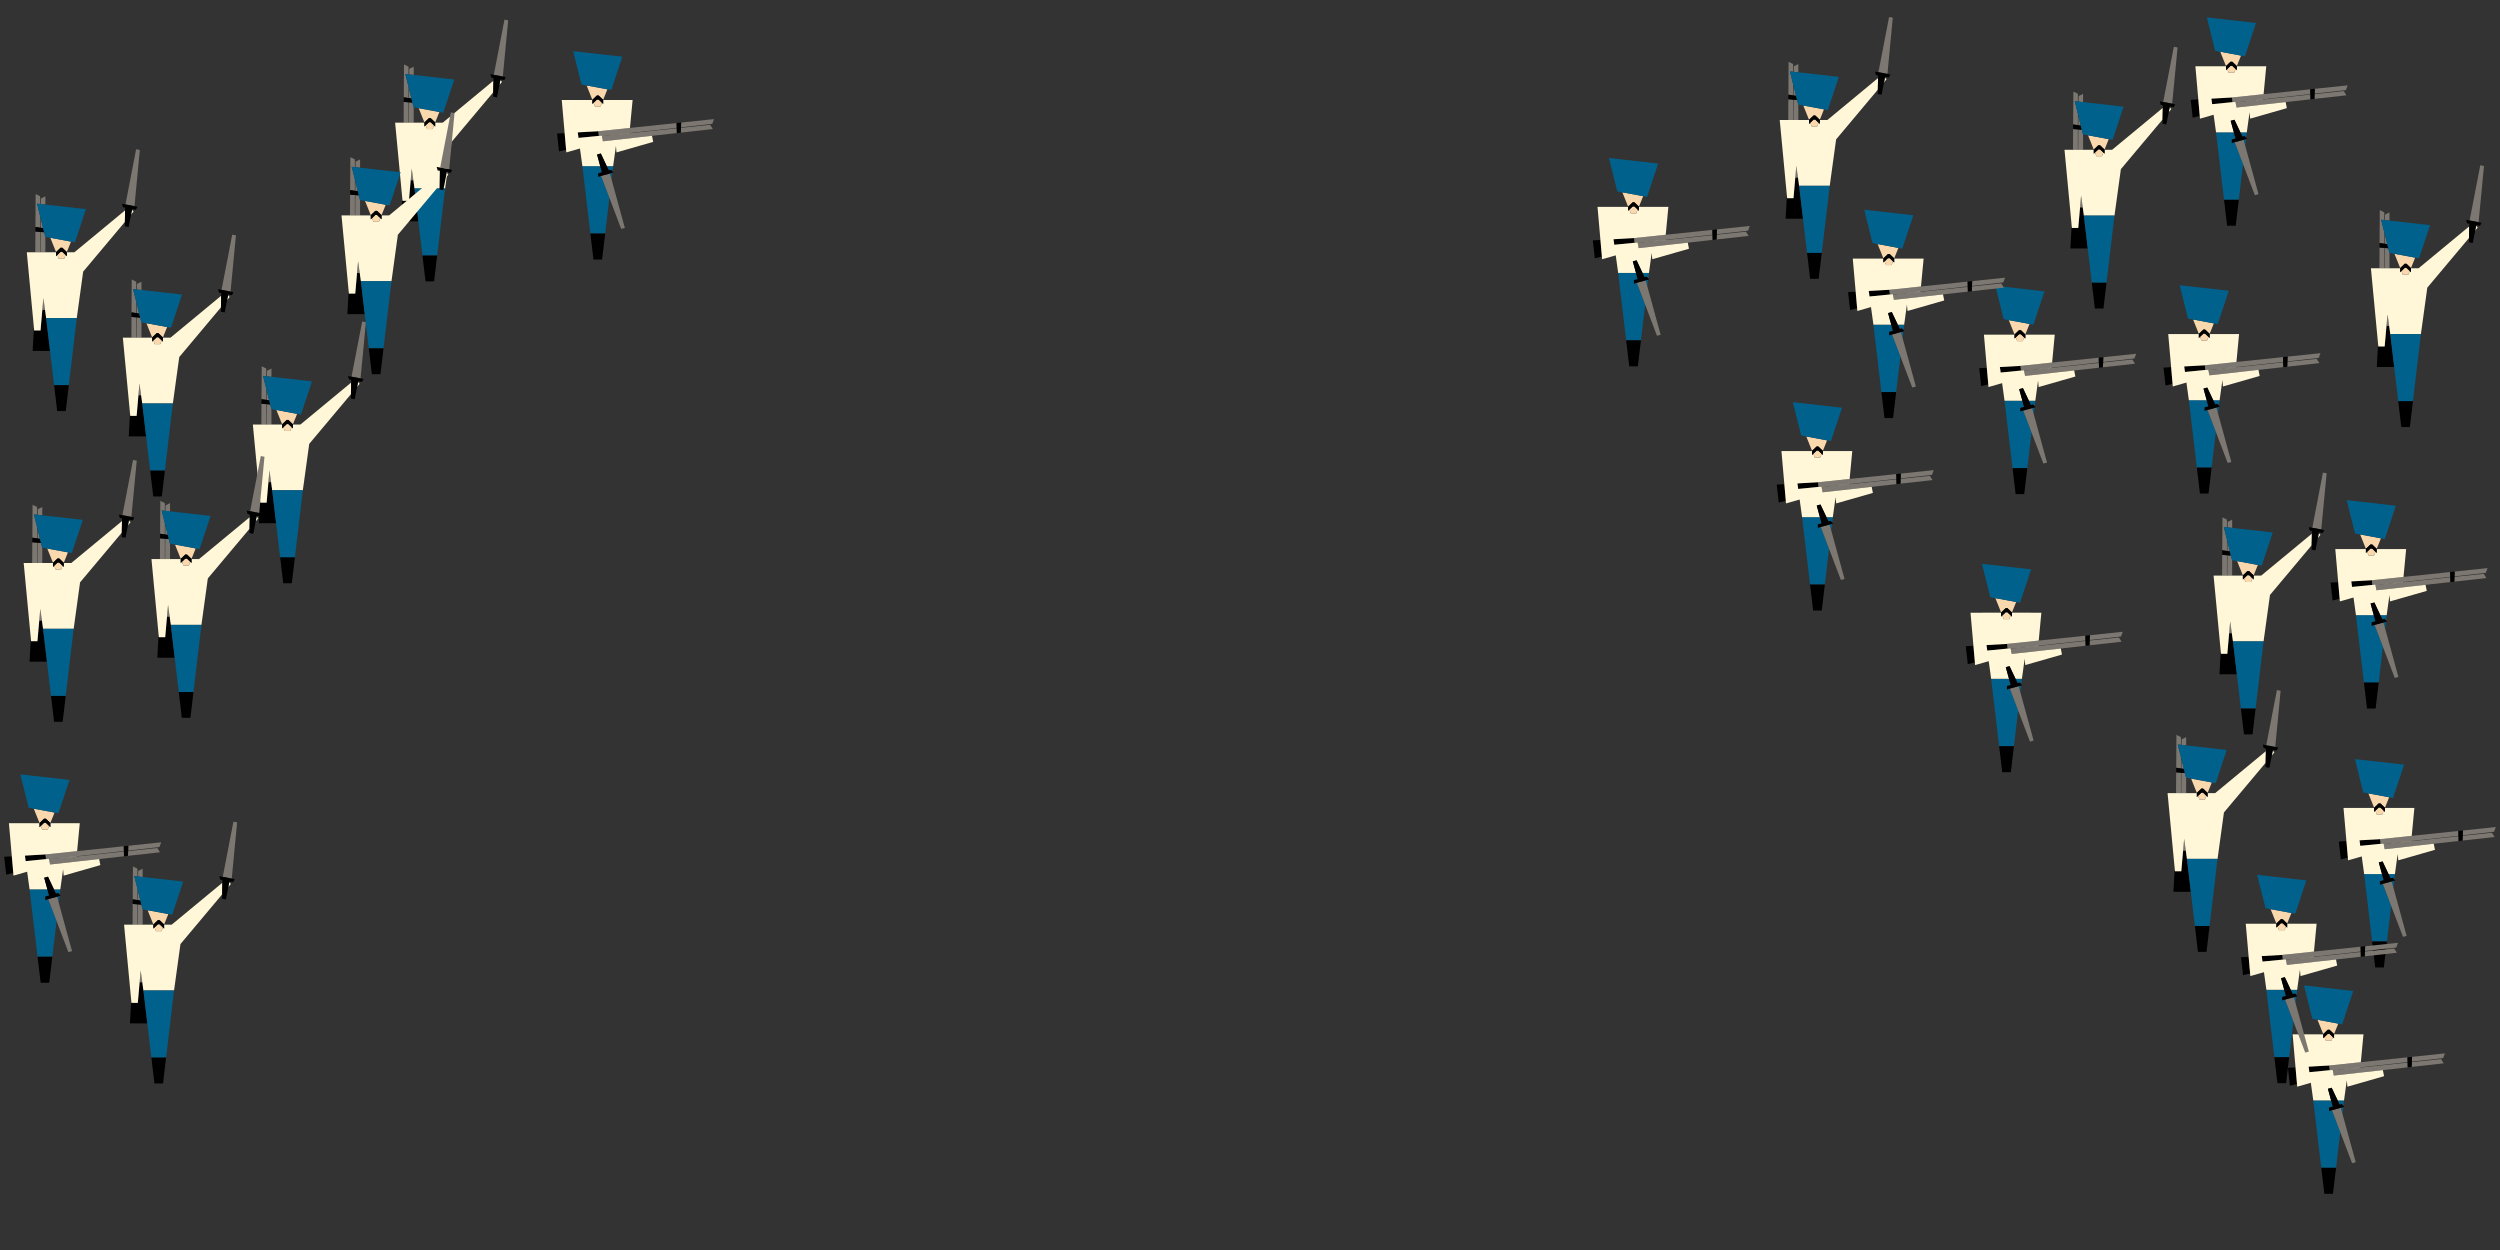 <?xml version="1.0" encoding="UTF-8"?> <svg xmlns="http://www.w3.org/2000/svg" id="Layer_1" data-name="Layer 1" viewBox="0 0 1200 600"><rect x="0" y="0" width="1200" height="600" fill="#333333" stroke="none"/><defs><style> .cls-1 { fill: none; } .cls-2 { fill: #fad8ad; } .cls-3 { fill: #7c7871; } .cls-4, .cls-5 { fill: #fff7d7; } .cls-5 { stroke: #000; stroke-width: 0px; } .cls-6 { fill: #00618c; } </style></defs><g><polygon class="cls-1" points="799.31 115.25 821.99 112.88 821.99 112.62 799.32 115.15 799.31 115.25"></polygon><polygon class="cls-6" points="785.68 135.73 784.29 136.11 784.28 134.48 786.09 133.99 785.27 131.01 776.72 131.01 776.72 131.01 780.56 163.37 787.65 163.37 789.68 146.25 785.68 135.73"></polygon><polygon class="cls-6" points="789.93 134.56 790.72 137.44 791.1 134.24 789.93 134.56"></polygon><polygon class="cls-6" points="788.41 131.01 789.39 133.08 789.52 133.05 789.52 133.05 790.44 132.79 791.17 133.64 791.49 131.01 791.49 131.01 788.41 131.01"></polygon><polygon points="782.04 175.84 786.17 175.84 787.65 163.37 780.56 163.37 782.04 175.84"></polygon><polygon points="768.2 115.18 768.2 115.18 764.55 115.39 765.51 123.98 768.9 123.16 768.9 123.16 768.2 115.18"></polygon><polygon points="774.49 114.83 774.85 117.48 784.61 116.52 784.37 114.27 774.49 114.83"></polygon><polygon class="cls-3" points="839.07 110.72 839.9 108.45 824.14 110.11 824.05 112.39 839.07 110.72"></polygon><polygon class="cls-3" points="784.61 116.52 786.04 116.38 786.08 116.62 799.32 115.15 821.99 112.62 821.93 110.34 799.55 112.68 784.37 114.27 784.61 116.52"></polygon><polygon class="cls-3" points="799.31 115.25 786.09 116.63 786.57 119.1 810.13 116.48 822.05 115.15 821.99 112.88 799.31 115.25"></polygon><polygon class="cls-3" points="838.03 111.2 824.04 112.66 823.95 114.94 839.34 113.23 838.03 111.2"></polygon><polygon points="824.05 112.39 824.14 110.11 824.14 110.11 821.93 110.33 821.93 110.34 821.99 112.62 821.99 112.88 822.05 115.15 822.05 115.15 823.95 114.94 823.95 114.94 824.04 112.66 824.05 112.39"></polygon><polygon class="cls-5" points="786.09 116.63 799.31 115.25 799.32 115.15 786.08 116.62 786.04 116.38 784.61 116.52 774.85 117.48 774.49 114.83 784.37 114.27 799.55 112.68 800.82 99.3 795.85 99.3 795.85 99.3 786.7 99.3 786.7 101.18 786.12 100.63 785.42 102.39 782.79 102.39 782.08 100.63 781.5 101.18 781.5 99.3 772.35 99.3 772.35 99.3 766.81 99.3 768.2 115.18 768.2 115.18 768.9 123.16 768.9 123.16 769.01 124.44 769.01 124.44 769.01 124.44 769.96 124.17 774.51 122.87 774.51 122.87 775.56 122.57 776.72 131.01 776.72 131.01 785.27 131.01 783.75 125.46 785.56 124.96 788.41 131.01 791.49 131.01 791.49 131.01 791.49 131.01 792.82 121.34 793.09 124.44 798.59 122.87 798.59 122.84 798.61 122.87 810.7 119.39 810.13 116.48 786.57 119.1 786.09 116.63"></polygon><polygon class="cls-2" points="784.51 99.09 783.69 99.09 782.08 100.63 782.79 102.39 785.42 102.39 786.12 100.63 784.51 99.09"></polygon><polygon class="cls-2" points="784.51 97.1 786.7 99.19 788.72 94.17 778.74 92.31 781.5 99.19 783.69 97.1 784.51 97.1"></polygon><polygon class="cls-6" points="790.58 94.51 795.9 78.5 772.3 75.84 776.29 91.85 778.74 92.31 788.72 94.17 790.58 94.51"></polygon><polygon points="782.08 100.63 783.69 99.09 784.51 99.09 786.12 100.63 786.7 101.18 786.7 99.3 786.7 99.19 786.7 99.19 784.51 97.1 783.69 97.1 781.5 99.19 781.5 99.19 781.5 99.3 781.5 101.18 782.08 100.63"></polygon><polygon class="cls-3" points="789.93 134.56 785.68 135.73 789.68 146.25 795.35 161.17 797.11 160.69 790.72 137.44 789.93 134.56"></polygon><rect class="cls-3" x="789.38" y="133.06" width=".14" height="0"></rect><polygon points="790.44 132.79 789.52 133.05 789.39 133.08 789.39 133.08 788.41 131.01 785.56 124.96 783.75 125.46 785.27 131.01 786.09 133.99 784.28 134.48 784.29 136.11 785.68 135.73 789.93 134.56 791.1 134.24 791.58 134.11 791.17 133.64 790.44 132.79"></polygon></g><g><polygon class="cls-1" points="65.38 152.33 65.38 162.09 65.57 162.09 65.63 152.35 65.38 152.33"></polygon><polygon class="cls-1" points="65.38 144.82 65.38 150.26 65.65 150.3 65.68 146 65.38 144.82"></polygon><polygon class="cls-1" points="73.03 161.99 70.28 155.14 67.89 154.69 67.89 162.09 73.03 162.09 73.03 161.99 73.03 161.99"></polygon><polygon points="67.73 189.74 66.44 189.74 65.58 199.61 62.52 199.61 62.4 198.36 61.8 209.46 70.14 209.46 68.27 193.67 67.73 189.74"></polygon><polygon class="cls-3" points="63.92 162.09 65.38 162.09 65.38 152.33 63.12 152.14 63.05 162.09 63.92 162.09 63.92 162.09"></polygon><polygon class="cls-3" points="65.38 144.82 63.87 138.74 65.38 138.92 65.38 135.22 63.23 134.15 63.13 149.93 65.38 150.26 65.38 144.82"></polygon><polygon class="cls-3" points="66.94 184.04 66.44 189.74 67.73 189.74 66.94 184.04"></polygon><polygon class="cls-3" points="67.89 135.22 65.74 136.3 65.72 138.95 67.89 139.2 67.89 135.22"></polygon><polygon class="cls-3" points="67.84 154.68 67.3 152.49 65.63 152.35 65.57 162.09 67.89 162.09 67.89 154.69 67.84 154.68"></polygon><polygon class="cls-3" points="65.65 150.3 66.79 150.47 65.68 146 65.65 150.3"></polygon><polygon points="65.63 152.35 67.3 152.49 66.79 150.47 65.65 150.3 65.38 150.26 63.13 149.93 63.13 149.93 63.11 152.14 63.12 152.14 65.38 152.33 65.63 152.35"></polygon><polygon class="cls-5" points="81.83 162.09 78.21 162.09 78.21 163.97 77.63 163.42 76.93 165.17 74.31 165.17 73.61 163.42 73.03 163.97 73.03 162.09 67.89 162.09 65.57 162.09 65.38 162.09 63.92 162.09 63.92 162.09 63.05 162.09 58.97 162.09 62.4 198.36 62.52 199.61 65.58 199.61 66.44 189.74 66.94 184.04 67.73 189.74 68.27 193.67 82.97 193.67 86.04 171.38 86.04 171.38 106.06 147.52 106.17 141.96 81.83 162.09"></polygon><polygon class="cls-4" points="110.25 142.53 109.45 141.73 109.01 144.01 110.25 142.53"></polygon><polygon class="cls-6" points="68.27 193.67 70.14 209.46 72.09 225.89 79.15 225.89 82.97 193.67 68.27 193.67"></polygon><polygon points="73.56 238.3 77.67 238.3 79.15 225.89 72.09 225.89 73.56 238.3"></polygon><polygon class="cls-2" points="73.03 161.99 75.21 159.91 76.02 159.91 78.2 161.99 80.21 156.99 70.28 155.14 73.03 161.99"></polygon><polygon class="cls-2" points="76.02 161.89 75.21 161.89 73.61 163.42 74.31 165.17 76.93 165.17 77.63 163.42 76.02 161.89"></polygon><polygon class="cls-6" points="65.38 144.82 65.68 146 66.79 150.47 67.3 152.49 67.84 154.68 67.89 154.69 70.28 155.14 80.21 156.99 82.07 157.33 87.37 141.39 67.89 139.2 65.72 138.95 65.38 138.92 63.87 138.74 65.38 144.82"></polygon><polygon points="75.21 159.91 73.03 161.99 73.03 161.99 73.03 162.09 73.03 163.97 73.61 163.42 75.21 161.89 76.02 161.89 77.63 163.42 78.21 163.97 78.21 162.09 78.21 161.99 78.2 161.99 76.02 159.91 75.21 159.91"></polygon><polygon class="cls-3" points="113.24 112.98 111.46 112.64 106.35 139.13 110.67 139.96 113.24 112.98"></polygon><rect class="cls-3" x="110.02" y="140.92" height="1.01" transform="translate(-49.69 222.65) rotate(-79.08)"></rect><rect class="cls-3" x="106.12" y="140.6" width="0" height=".14"></rect><polygon points="106.35 139.13 104.68 138.8 105.12 140.48 106.05 140.66 106.19 140.69 106.19 140.69 106.17 141.96 106.06 147.52 106.03 149.62 107.86 149.97 109.01 144.01 109.45 141.73 109.53 141.33 109.53 141.33 110.52 141.52 111.36 141.68 112.07 140.23 110.67 139.96 106.35 139.13"></polygon></g><g><polygon class="cls-1" points="127.78 194 127.78 203.76 127.96 203.76 128.03 194.02 127.78 194"></polygon><polygon class="cls-1" points="127.78 186.49 127.78 191.93 128.04 191.97 128.07 187.67 127.78 186.49"></polygon><polygon class="cls-1" points="135.43 203.66 132.68 196.81 130.29 196.36 130.29 203.76 135.42 203.76 135.42 203.66 135.43 203.66"></polygon><polygon points="130.12 231.41 128.84 231.41 127.97 241.28 124.92 241.28 124.8 240.03 124.19 251.13 132.53 251.13 130.66 235.34 130.12 231.41"></polygon><polygon class="cls-3" points="126.31 203.76 127.78 203.76 127.78 194 125.51 193.81 125.45 203.76 126.31 203.76 126.31 203.76"></polygon><polygon class="cls-3" points="127.78 186.49 126.26 180.41 127.78 180.58 127.78 176.89 125.63 175.82 125.52 191.6 127.78 191.93 127.78 186.49"></polygon><polygon class="cls-3" points="129.33 225.71 128.84 231.41 130.12 231.41 129.33 225.71"></polygon><polygon class="cls-3" points="130.29 176.89 128.14 177.97 128.12 180.62 130.29 180.87 130.29 176.89"></polygon><polygon class="cls-3" points="130.24 196.35 129.69 194.16 128.03 194.02 127.96 203.76 130.29 203.76 130.29 196.36 130.24 196.35"></polygon><polygon class="cls-3" points="128.04 191.97 129.19 192.14 128.07 187.67 128.04 191.97"></polygon><polygon points="128.03 194.02 129.69 194.16 129.19 192.14 128.04 191.97 127.78 191.93 125.52 191.6 125.52 191.6 125.5 193.81 125.51 193.81 127.78 194 128.03 194.02"></polygon><polygon class="cls-5" points="144.22 203.76 140.6 203.76 140.6 205.64 140.02 205.09 139.32 206.84 136.7 206.84 136 205.09 135.42 205.64 135.42 203.76 130.29 203.76 127.96 203.76 127.78 203.76 126.31 203.76 126.31 203.76 125.45 203.76 121.37 203.76 124.8 240.03 124.92 241.28 127.97 241.28 128.84 231.41 129.33 225.71 130.12 231.41 130.66 235.34 145.36 235.34 148.43 213.05 148.43 213.05 168.46 189.19 168.56 183.63 144.22 203.76"></polygon><polygon class="cls-4" points="172.64 184.2 171.84 183.4 171.41 185.68 172.64 184.2"></polygon><polygon class="cls-6" points="130.66 235.34 132.53 251.13 134.48 267.56 141.54 267.56 145.36 235.34 130.66 235.34"></polygon><polygon points="135.95 279.97 140.07 279.97 141.54 267.56 134.48 267.56 135.95 279.97"></polygon><polygon class="cls-2" points="135.43 203.66 137.61 201.58 138.42 201.58 140.6 203.66 142.61 198.66 132.68 196.81 135.43 203.66"></polygon><polygon class="cls-2" points="138.42 203.56 137.61 203.56 136 205.09 136.7 206.84 139.32 206.84 140.02 205.09 138.42 203.56"></polygon><polygon class="cls-6" points="127.78 186.49 128.07 187.67 129.19 192.14 129.69 194.16 130.24 196.35 130.29 196.36 132.68 196.81 142.61 198.66 144.46 199 149.76 183.06 130.29 180.87 128.12 180.62 127.78 180.58 126.26 180.41 127.78 186.49"></polygon><polygon points="137.61 201.58 135.43 203.66 135.42 203.66 135.42 203.76 135.42 205.64 136 205.09 137.61 203.56 138.42 203.56 140.02 205.09 140.6 205.64 140.6 203.76 140.6 203.66 140.6 203.66 138.42 201.58 137.61 201.58"></polygon><polygon class="cls-3" points="175.64 154.65 173.86 154.31 168.74 180.8 173.06 181.63 175.64 154.65"></polygon><rect class="cls-3" x="172.42" y="182.59" height="1.01" transform="translate(-40.03 317.69) rotate(-79.08)"></rect><rect class="cls-3" x="168.52" y="182.27" width="0" height=".14"></rect><polygon points="168.74 180.8 167.07 180.47 167.51 182.15 168.45 182.33 168.58 182.35 168.58 182.35 168.56 183.63 168.46 189.19 168.42 191.29 170.25 191.64 171.41 185.68 171.84 183.4 171.92 183 171.92 183 172.91 183.19 173.75 183.35 174.46 181.9 173.06 181.63 168.74 180.8"></polygon></g><g><polygon class="cls-1" points="19.26 111.33 19.26 121.09 19.45 121.09 19.52 111.35 19.26 111.33"></polygon><polygon class="cls-1" points="19.26 103.82 19.26 109.26 19.53 109.3 19.56 105 19.26 103.82"></polygon><polygon class="cls-1" points="26.91 120.99 24.16 114.14 21.78 113.69 21.78 121.09 26.91 121.09 26.91 120.99 26.91 120.99"></polygon><polygon points="21.61 148.74 20.32 148.74 19.46 158.61 16.4 158.61 16.28 157.36 15.68 168.46 24.02 168.46 22.15 152.67 21.61 148.74"></polygon><polygon class="cls-3" points="17.8 121.09 19.26 121.09 19.26 111.33 17 111.14 16.93 121.09 17.8 121.09 17.8 121.09"></polygon><polygon class="cls-3" points="19.26 103.82 17.75 97.74 19.26 97.91 19.26 94.22 17.11 93.14 17.01 108.92 19.26 109.26 19.26 103.82"></polygon><polygon class="cls-3" points="20.82 143.04 20.32 148.74 21.61 148.74 20.82 143.04"></polygon><polygon class="cls-3" points="21.78 94.22 19.62 95.3 19.61 97.95 21.78 98.2 21.78 94.22"></polygon><polygon class="cls-3" points="21.72 113.68 21.18 111.49 19.52 111.35 19.45 121.09 21.78 121.09 21.78 113.69 21.72 113.68"></polygon><polygon class="cls-3" points="19.53 109.3 20.67 109.47 19.56 105 19.53 109.3"></polygon><polygon points="19.52 111.35 21.18 111.49 20.67 109.47 19.53 109.3 19.26 109.26 17.01 108.92 17.01 108.92 16.99 111.14 17 111.14 19.26 111.33 19.52 111.35"></polygon><polygon class="cls-5" points="35.71 121.09 32.09 121.09 32.09 122.97 31.51 122.42 30.81 124.17 28.19 124.17 27.49 122.42 26.91 122.97 26.91 121.09 21.78 121.09 19.45 121.09 19.26 121.09 17.8 121.09 17.8 121.09 16.93 121.09 12.86 121.09 16.28 157.36 16.4 158.61 19.46 158.61 20.32 148.74 20.82 143.04 21.61 148.74 22.15 152.67 36.85 152.67 39.92 130.38 39.92 130.38 59.95 106.52 60.05 100.96 35.71 121.09"></polygon><polygon class="cls-4" points="64.13 101.53 63.33 100.73 62.89 103 64.13 101.53"></polygon><polygon class="cls-6" points="22.15 152.67 24.02 168.46 25.97 184.89 33.03 184.89 36.85 152.67 22.15 152.67"></polygon><polygon points="27.44 197.3 31.56 197.3 33.03 184.89 25.97 184.89 27.44 197.3"></polygon><polygon class="cls-2" points="26.91 120.99 29.09 118.91 29.91 118.91 32.08 120.99 34.09 115.99 24.16 114.14 26.91 120.99"></polygon><polygon class="cls-2" points="29.91 120.89 29.09 120.89 27.49 122.42 28.19 124.17 30.81 124.17 31.51 122.42 29.91 120.89"></polygon><polygon class="cls-6" points="19.26 103.82 19.56 105 20.67 109.47 21.18 111.49 21.72 113.68 21.78 113.69 24.16 114.14 34.09 115.99 35.95 116.33 41.25 100.39 21.78 98.2 19.61 97.95 19.26 97.91 17.75 97.74 19.26 103.82"></polygon><polygon points="29.09 118.91 26.91 120.99 26.91 120.99 26.91 121.09 26.91 122.97 27.49 122.42 29.09 120.89 29.91 120.89 31.51 122.42 32.09 122.97 32.09 121.09 32.09 120.99 32.08 120.99 29.91 118.91 29.09 118.91"></polygon><polygon class="cls-3" points="67.12 71.98 65.34 71.64 60.23 98.12 64.55 98.96 67.12 71.98"></polygon><rect class="cls-3" x="63.9" y="99.92" height="1.01" transform="translate(-46.81 144.14) rotate(-79.08)"></rect><rect class="cls-3" x="60" y="99.6" width="0" height=".14"></rect><polygon points="60.23 98.12 58.56 97.8 59 99.48 59.94 99.66 60.07 99.68 60.07 99.68 60.05 100.96 59.95 106.52 59.91 108.62 61.74 108.97 62.89 103 63.33 100.73 63.41 100.33 63.41 100.33 64.4 100.52 65.24 100.68 65.95 99.23 64.55 98.96 60.23 98.12"></polygon></g><g><polygon class="cls-1" points="79.11 258.59 79.11 268.35 79.29 268.35 79.36 258.61 79.11 258.59"></polygon><polygon class="cls-1" points="79.11 251.08 79.11 256.52 79.37 256.56 79.4 252.26 79.11 251.08"></polygon><polygon class="cls-1" points="86.75 268.25 84 261.4 81.62 260.95 81.62 268.35 86.75 268.35 86.75 268.25 86.75 268.25"></polygon><polygon points="81.45 296 80.16 296 79.3 305.87 76.24 305.87 76.12 304.62 75.52 315.72 83.86 315.72 81.99 299.93 81.45 296"></polygon><polygon class="cls-3" points="77.64 268.35 79.11 268.35 79.11 258.59 76.84 258.4 76.77 268.35 77.64 268.35 77.64 268.35"></polygon><polygon class="cls-3" points="79.11 251.08 77.59 245 79.11 245.17 79.11 241.48 76.95 240.4 76.85 256.18 79.11 256.52 79.11 251.08"></polygon><polygon class="cls-3" points="80.66 290.3 80.16 296 81.45 296 80.66 290.3"></polygon><polygon class="cls-3" points="81.62 241.48 79.46 242.56 79.45 245.21 81.62 245.46 81.62 241.48"></polygon><polygon class="cls-3" points="81.56 260.94 81.02 258.75 79.36 258.61 79.29 268.35 81.62 268.35 81.62 260.95 81.56 260.94"></polygon><polygon class="cls-3" points="79.37 256.56 80.51 256.73 79.4 252.26 79.37 256.56"></polygon><polygon points="79.36 258.61 81.02 258.75 80.51 256.73 79.37 256.56 79.11 256.52 76.85 256.18 76.85 256.18 76.83 258.4 76.84 258.4 79.11 258.59 79.36 258.61"></polygon><polygon class="cls-5" points="95.55 268.35 91.93 268.35 91.93 270.23 91.35 269.68 90.65 271.43 88.03 271.43 87.33 269.68 86.75 270.23 86.75 268.35 81.62 268.35 79.29 268.35 79.11 268.35 77.64 268.35 77.64 268.35 76.77 268.35 72.7 268.35 76.12 304.62 76.24 305.87 79.3 305.87 80.16 296 80.66 290.3 81.45 296 81.99 299.93 96.69 299.93 99.76 277.64 99.76 277.64 119.79 253.78 119.89 248.22 95.55 268.35"></polygon><polygon class="cls-4" points="123.97 248.79 123.17 247.99 122.73 250.26 123.97 248.79"></polygon><polygon class="cls-6" points="81.99 299.93 83.86 315.72 85.81 332.15 92.87 332.15 96.69 299.93 81.99 299.93"></polygon><polygon points="87.28 344.56 91.4 344.56 92.87 332.15 85.81 332.15 87.28 344.56"></polygon><polygon class="cls-2" points="86.75 268.25 88.93 266.17 89.75 266.17 91.93 268.25 93.93 263.25 84 261.4 86.75 268.25"></polygon><polygon class="cls-2" points="89.75 268.15 88.93 268.15 87.33 269.68 88.03 271.43 90.65 271.43 91.35 269.68 89.75 268.15"></polygon><polygon class="cls-6" points="79.11 251.08 79.4 252.26 80.51 256.73 81.02 258.75 81.56 260.94 81.62 260.95 84 261.4 93.93 263.25 95.79 263.59 101.09 247.65 81.62 245.46 79.45 245.21 79.11 245.17 77.59 245 79.11 251.08"></polygon><polygon points="88.93 266.17 86.75 268.25 86.75 268.25 86.75 268.35 86.75 270.23 87.33 269.68 88.93 268.15 89.75 268.15 91.35 269.68 91.93 270.23 91.93 268.35 91.93 268.25 91.93 268.25 89.75 266.17 88.93 266.17"></polygon><polygon class="cls-3" points="126.96 219.24 125.18 218.9 120.07 245.38 124.39 246.22 126.96 219.24"></polygon><rect class="cls-3" x="123.74" y="247.18" height="1.01" transform="translate(-142.9 322.25) rotate(-79.08)"></rect><rect class="cls-3" x="119.84" y="246.86" width="0" height=".14"></rect><polygon points="120.07 245.38 118.4 245.06 118.84 246.74 119.78 246.92 119.91 246.94 119.91 246.94 119.89 248.22 119.79 253.78 119.75 255.88 121.58 256.23 122.73 250.26 123.17 247.99 123.25 247.59 123.25 247.59 124.24 247.78 125.08 247.94 125.79 246.49 124.39 246.22 120.07 245.38"></polygon></g><g><polygon class="cls-1" points="1046.84 370.93 1046.84 380.69 1047.02 380.69 1047.09 370.95 1046.84 370.93"></polygon><polygon class="cls-1" points="1046.84 363.42 1046.84 368.86 1047.1 368.9 1047.13 364.59 1046.84 363.42"></polygon><polygon class="cls-1" points="1054.48 380.59 1051.73 373.73 1049.35 373.29 1049.35 380.69 1054.48 380.69 1054.48 380.59 1054.48 380.59"></polygon><polygon points="1049.18 408.33 1047.89 408.33 1047.03 418.21 1043.97 418.21 1043.86 416.96 1043.25 428.06 1051.59 428.06 1049.72 412.27 1049.18 408.33"></polygon><polygon class="cls-3" points="1045.37 380.69 1046.84 380.69 1046.84 370.93 1044.57 370.73 1044.5 380.69 1045.37 380.69 1045.37 380.69"></polygon><polygon class="cls-3" points="1046.84 363.42 1045.32 357.34 1046.84 357.51 1046.84 353.82 1044.68 352.74 1044.58 368.52 1046.84 368.86 1046.84 363.42"></polygon><polygon class="cls-3" points="1048.39 402.64 1047.89 408.33 1049.18 408.33 1048.39 402.64"></polygon><polygon class="cls-3" points="1049.35 353.82 1047.19 354.89 1047.18 357.55 1049.35 357.79 1049.35 353.82"></polygon><polygon class="cls-3" points="1049.3 373.28 1048.75 371.09 1047.09 370.95 1047.02 380.69 1049.35 380.69 1049.35 373.29 1049.3 373.28"></polygon><polygon class="cls-3" points="1047.1 368.9 1048.25 369.07 1047.13 364.59 1047.1 368.9"></polygon><polygon points="1047.09 370.95 1048.75 371.09 1048.25 369.07 1047.1 368.9 1046.84 368.86 1044.58 368.52 1044.58 368.52 1044.56 370.73 1044.57 370.73 1046.84 370.93 1047.09 370.95"></polygon><polygon class="cls-5" points="1063.28 380.69 1059.66 380.69 1059.66 382.57 1059.08 382.02 1058.38 383.77 1055.76 383.77 1055.06 382.02 1054.48 382.57 1054.48 380.69 1049.35 380.69 1047.02 380.69 1046.84 380.69 1045.37 380.69 1045.37 380.69 1044.5 380.69 1040.43 380.69 1043.86 416.96 1043.97 418.21 1047.03 418.21 1047.89 408.33 1048.39 402.64 1049.18 408.33 1049.72 412.27 1064.42 412.27 1067.49 389.98 1067.49 389.98 1087.52 366.11 1087.62 360.56 1063.28 380.69"></polygon><polygon class="cls-4" points="1091.7 361.13 1090.9 360.33 1090.46 362.6 1091.7 361.13"></polygon><polygon class="cls-6" points="1049.72 412.27 1051.59 428.06 1053.54 444.48 1060.6 444.48 1064.42 412.27 1049.72 412.27"></polygon><polygon points="1055.01 456.9 1059.13 456.9 1060.6 444.48 1053.54 444.48 1055.01 456.9"></polygon><polygon class="cls-2" points="1054.48 380.59 1056.66 378.51 1057.48 378.51 1059.66 380.59 1061.66 375.58 1051.73 373.73 1054.48 380.59"></polygon><polygon class="cls-2" points="1057.48 380.49 1056.66 380.49 1055.06 382.02 1055.76 383.77 1058.38 383.77 1059.08 382.02 1057.48 380.49"></polygon><polygon class="cls-6" points="1046.84 363.42 1047.13 364.59 1048.25 369.07 1048.75 371.09 1049.3 373.28 1049.35 373.29 1051.73 373.73 1061.66 375.58 1063.52 375.93 1068.82 359.99 1049.35 357.79 1047.18 357.55 1046.84 357.51 1045.32 357.34 1046.84 363.42"></polygon><polygon points="1056.66 378.51 1054.48 380.59 1054.48 380.59 1054.48 380.69 1054.48 382.57 1055.06 382.02 1056.66 380.49 1057.48 380.49 1059.08 382.02 1059.66 382.57 1059.66 380.69 1059.66 380.59 1059.66 380.59 1057.48 378.51 1056.66 378.51"></polygon><polygon class="cls-3" points="1094.7 331.58 1092.92 331.23 1087.8 357.72 1092.12 358.55 1094.7 331.58"></polygon><rect class="cls-3" x="1091.47" y="359.52" height="1.01" transform="translate(531.14 1363.49) rotate(-79.08)"></rect><rect class="cls-3" x="1087.57" y="359.2" width="0" height=".14"></rect><polygon points="1087.8 357.72 1086.13 357.4 1086.57 359.07 1087.51 359.25 1087.64 359.28 1087.64 359.28 1087.62 360.56 1087.52 366.11 1087.48 368.21 1089.31 368.57 1090.46 362.6 1090.9 360.33 1090.98 359.93 1090.98 359.93 1091.97 360.12 1092.81 360.28 1093.52 358.82 1092.12 358.55 1087.8 357.72"></polygon></g><g><polygon class="cls-1" points="1068.93 266.53 1068.93 276.29 1069.12 276.29 1069.18 266.55 1068.93 266.53"></polygon><polygon class="cls-1" points="1068.93 259.02 1068.93 264.46 1069.19 264.5 1069.22 260.2 1068.93 259.02"></polygon><polygon class="cls-1" points="1076.58 276.19 1073.83 269.33 1071.44 268.89 1071.44 276.29 1076.58 276.29 1076.58 276.19 1076.58 276.19"></polygon><polygon points="1071.27 303.93 1069.99 303.93 1069.12 313.81 1066.07 313.81 1065.95 312.56 1065.34 323.66 1073.69 323.66 1071.81 307.87 1071.27 303.93"></polygon><polygon class="cls-3" points="1067.46 276.29 1068.93 276.29 1068.93 266.53 1066.66 266.33 1066.6 276.29 1067.46 276.29 1067.46 276.29"></polygon><polygon class="cls-3" points="1068.93 259.02 1067.41 252.94 1068.93 253.11 1068.93 249.42 1066.78 248.34 1066.68 264.12 1068.93 264.46 1068.93 259.02"></polygon><polygon class="cls-3" points="1070.49 298.24 1069.99 303.93 1071.27 303.93 1070.49 298.24"></polygon><polygon class="cls-3" points="1071.44 249.42 1069.29 250.49 1069.27 253.15 1071.44 253.39 1071.44 249.42"></polygon><polygon class="cls-3" points="1071.39 268.88 1070.84 266.69 1069.18 266.55 1069.12 276.29 1071.44 276.29 1071.44 268.89 1071.39 268.88"></polygon><polygon class="cls-3" points="1069.19 264.5 1070.34 264.67 1069.22 260.2 1069.19 264.5"></polygon><polygon points="1069.18 266.55 1070.84 266.69 1070.34 264.67 1069.19 264.5 1068.93 264.46 1066.68 264.12 1066.68 264.12 1066.66 266.33 1066.66 266.33 1068.93 266.53 1069.18 266.55"></polygon><polygon class="cls-5" points="1085.37 276.29 1081.75 276.29 1081.75 278.17 1081.18 277.62 1080.47 279.37 1077.85 279.37 1077.15 277.62 1076.58 278.17 1076.58 276.29 1071.44 276.29 1069.12 276.29 1068.93 276.29 1067.46 276.29 1067.46 276.29 1066.6 276.29 1062.52 276.29 1065.95 312.56 1066.07 313.81 1069.12 313.81 1069.99 303.93 1070.49 298.24 1071.27 303.93 1071.81 307.87 1086.51 307.87 1089.59 285.58 1089.59 285.58 1109.61 261.71 1109.71 256.16 1085.37 276.29"></polygon><polygon class="cls-4" points="1113.8 256.73 1113 255.93 1112.56 258.2 1113.8 256.73"></polygon><polygon class="cls-6" points="1071.81 307.87 1073.69 323.66 1075.63 340.08 1082.69 340.08 1086.51 307.87 1071.81 307.87"></polygon><polygon points="1077.11 352.5 1081.22 352.5 1082.69 340.08 1075.63 340.08 1077.11 352.5"></polygon><polygon class="cls-2" points="1076.58 276.19 1078.76 274.11 1079.57 274.11 1081.75 276.19 1083.76 271.18 1073.83 269.33 1076.58 276.19"></polygon><polygon class="cls-2" points="1079.57 276.09 1078.76 276.09 1077.15 277.62 1077.85 279.37 1080.47 279.37 1081.18 277.62 1079.57 276.09"></polygon><polygon class="cls-6" points="1068.93 259.02 1069.22 260.2 1070.34 264.67 1070.84 266.69 1071.39 268.88 1071.44 268.89 1073.83 269.33 1083.76 271.18 1085.61 271.53 1090.91 255.59 1071.44 253.39 1069.27 253.15 1068.93 253.11 1067.41 252.94 1068.93 259.02"></polygon><polygon points="1078.76 274.11 1076.58 276.19 1076.58 276.19 1076.58 276.29 1076.58 278.17 1077.15 277.62 1078.76 276.09 1079.57 276.09 1081.18 277.62 1081.75 278.17 1081.75 276.29 1081.75 276.19 1081.75 276.19 1079.57 274.11 1078.76 274.11"></polygon><polygon class="cls-3" points="1116.79 227.18 1115.01 226.83 1109.9 253.32 1114.21 254.15 1116.79 227.18"></polygon><rect class="cls-3" x="1113.57" y="255.12" height="1.01" transform="translate(651.55 1300.57) rotate(-79.08)"></rect><rect class="cls-3" x="1109.67" y="254.8" width="0" height=".14"></rect><polygon points="1109.9 253.32 1108.22 253 1108.67 254.67 1109.6 254.86 1109.74 254.88 1109.74 254.88 1109.71 256.16 1109.61 261.71 1109.57 263.82 1111.41 264.17 1112.56 258.2 1113 255.93 1113.07 255.53 1113.07 255.53 1114.06 255.72 1114.91 255.88 1115.61 254.42 1114.21 254.15 1109.9 253.32"></polygon></g><g><polygon class="cls-1" points="1144.45 119.02 1144.45 128.78 1144.64 128.78 1144.7 119.04 1144.45 119.02"></polygon><polygon class="cls-1" points="1144.45 111.51 1144.45 116.95 1144.72 116.99 1144.74 112.69 1144.45 111.51"></polygon><polygon class="cls-1" points="1152.1 128.68 1149.35 121.83 1146.96 121.38 1146.96 128.78 1152.1 128.78 1152.1 128.68 1152.1 128.68"></polygon><polygon points="1146.79 156.43 1145.51 156.43 1144.64 166.3 1141.59 166.3 1141.47 165.05 1140.86 176.15 1149.21 176.15 1147.33 160.36 1146.79 156.43"></polygon><polygon class="cls-3" points="1142.98 128.78 1144.45 128.78 1144.45 119.02 1142.18 118.83 1142.12 128.78 1142.98 128.78 1142.98 128.78"></polygon><polygon class="cls-3" points="1144.45 111.51 1142.93 105.43 1144.45 105.6 1144.45 101.91 1142.3 100.83 1142.2 116.62 1144.45 116.95 1144.45 111.51"></polygon><polygon class="cls-3" points="1146.01 150.73 1145.51 156.43 1146.79 156.43 1146.01 150.73"></polygon><polygon class="cls-3" points="1146.96 101.91 1144.81 102.99 1144.79 105.64 1146.96 105.89 1146.96 101.91"></polygon><polygon class="cls-3" points="1146.91 121.37 1146.36 119.18 1144.7 119.04 1144.64 128.78 1146.96 128.78 1146.96 121.38 1146.91 121.37"></polygon><polygon class="cls-3" points="1144.72 116.99 1145.86 117.16 1144.74 112.69 1144.72 116.99"></polygon><polygon points="1144.7 119.04 1146.36 119.18 1145.86 117.16 1144.72 116.99 1144.45 116.95 1142.2 116.62 1142.2 116.62 1142.18 118.83 1142.18 118.83 1144.45 119.02 1144.7 119.04"></polygon><polygon class="cls-5" points="1160.9 128.78 1157.27 128.78 1157.27 130.66 1156.7 130.11 1155.99 131.86 1153.37 131.86 1152.67 130.11 1152.1 130.66 1152.1 128.78 1146.96 128.78 1144.64 128.78 1144.45 128.78 1142.98 128.78 1142.98 128.78 1142.12 128.78 1138.04 128.78 1141.47 165.05 1141.59 166.3 1144.64 166.3 1145.51 156.43 1146.01 150.73 1146.79 156.43 1147.33 160.36 1162.03 160.36 1165.11 138.07 1165.11 138.07 1185.13 114.21 1185.23 108.65 1160.9 128.78"></polygon><polygon class="cls-4" points="1189.32 109.22 1188.52 108.42 1188.08 110.7 1189.32 109.22"></polygon><polygon class="cls-6" points="1147.33 160.36 1149.21 176.15 1151.15 192.58 1158.21 192.58 1162.03 160.36 1147.33 160.36"></polygon><polygon points="1152.63 204.99 1156.74 204.99 1158.21 192.58 1151.15 192.58 1152.63 204.99"></polygon><polygon class="cls-2" points="1152.1 128.68 1154.28 126.6 1155.09 126.6 1157.27 128.68 1159.28 123.68 1149.35 121.83 1152.1 128.68"></polygon><polygon class="cls-2" points="1155.09 128.58 1154.28 128.58 1152.67 130.11 1153.37 131.86 1155.99 131.86 1156.7 130.11 1155.09 128.58"></polygon><polygon class="cls-6" points="1144.45 111.51 1144.74 112.69 1145.86 117.16 1146.36 119.18 1146.91 121.37 1146.96 121.38 1149.35 121.83 1159.28 123.68 1161.13 124.02 1166.43 108.08 1146.96 105.89 1144.79 105.64 1144.45 105.6 1142.93 105.43 1144.45 111.51"></polygon><polygon points="1154.28 126.6 1152.1 128.68 1152.1 128.68 1152.1 128.78 1152.1 130.66 1152.67 130.11 1154.28 128.58 1155.09 128.58 1156.7 130.11 1157.27 130.66 1157.27 128.78 1157.27 128.68 1157.27 128.68 1155.09 126.6 1154.28 126.6"></polygon><polygon class="cls-3" points="1192.31 79.67 1190.53 79.33 1185.42 105.81 1189.73 106.65 1192.31 79.67"></polygon><rect class="cls-3" x="1189.09" y="107.61" height="1.01" transform="translate(857.59 1255.17) rotate(-79.08)"></rect><rect class="cls-3" x="1185.19" y="107.29" width="0" height=".14"></rect><polygon points="1185.42 105.81 1183.74 105.49 1184.19 107.17 1185.12 107.35 1185.26 107.37 1185.26 107.37 1185.23 108.65 1185.13 114.21 1185.09 116.31 1186.93 116.66 1188.08 110.7 1188.52 108.42 1188.59 108.02 1188.59 108.02 1189.58 108.21 1190.43 108.37 1191.13 106.92 1189.73 106.65 1185.42 105.81"></polygon></g><g><polygon class="cls-1" points="997.37 62.14 997.37 71.9 997.55 71.9 997.62 62.16 997.37 62.14"></polygon><polygon class="cls-1" points="997.37 54.63 997.37 60.07 997.63 60.11 997.66 55.81 997.37 54.63"></polygon><polygon class="cls-1" points="1005.01 71.8 1002.26 64.95 999.88 64.5 999.88 71.9 1005.01 71.9 1005.01 71.8 1005.01 71.8"></polygon><polygon points="999.71 99.55 998.43 99.55 997.56 109.42 994.5 109.42 994.39 108.17 993.78 119.27 1002.12 119.27 1000.25 103.48 999.71 99.55"></polygon><polygon class="cls-3" points="995.9 71.9 997.37 71.9 997.37 62.14 995.1 61.95 995.03 71.9 995.9 71.9 995.9 71.9"></polygon><polygon class="cls-3" points="997.37 54.63 995.85 48.55 997.37 48.72 997.37 45.03 995.22 43.95 995.11 59.74 997.37 60.07 997.37 54.63"></polygon><polygon class="cls-3" points="998.92 93.85 998.43 99.55 999.71 99.55 998.92 93.85"></polygon><polygon class="cls-3" points="999.88 45.03 997.73 46.11 997.71 48.76 999.88 49.01 999.88 45.03"></polygon><polygon class="cls-3" points="999.83 64.49 999.28 62.3 997.62 62.16 997.55 71.9 999.88 71.9 999.88 64.5 999.83 64.49"></polygon><polygon class="cls-3" points="997.63 60.11 998.78 60.28 997.66 55.81 997.63 60.11"></polygon><polygon points="997.62 62.16 999.28 62.3 998.78 60.28 997.63 60.11 997.37 60.07 995.11 59.74 995.11 59.74 995.09 61.95 995.1 61.95 997.37 62.14 997.62 62.16"></polygon><polygon class="cls-5" points="1013.81 71.9 1010.19 71.9 1010.19 73.78 1009.61 73.23 1008.91 74.98 1006.29 74.98 1005.59 73.23 1005.01 73.78 1005.01 71.9 999.88 71.9 997.55 71.9 997.37 71.9 995.9 71.9 995.9 71.9 995.03 71.9 990.96 71.9 994.39 108.17 994.5 109.42 997.56 109.42 998.43 99.55 998.92 93.85 999.71 99.55 1000.25 103.48 1014.95 103.48 1018.02 81.19 1018.02 81.19 1038.05 57.33 1038.15 51.77 1013.81 71.9"></polygon><polygon class="cls-4" points="1042.23 52.34 1041.43 51.54 1040.99 53.82 1042.23 52.34"></polygon><polygon class="cls-6" points="1000.25 103.48 1002.12 119.27 1004.07 135.7 1011.13 135.7 1014.95 103.48 1000.25 103.48"></polygon><polygon points="1005.54 148.11 1009.66 148.11 1011.13 135.7 1004.07 135.7 1005.54 148.11"></polygon><polygon class="cls-2" points="1005.01 71.8 1007.19 69.72 1008.01 69.72 1010.19 71.8 1012.19 66.8 1002.26 64.95 1005.01 71.8"></polygon><polygon class="cls-2" points="1008.01 71.7 1007.19 71.7 1005.59 73.23 1006.29 74.98 1008.91 74.98 1009.61 73.23 1008.01 71.7"></polygon><polygon class="cls-6" points="997.37 54.63 997.66 55.81 998.78 60.28 999.28 62.3 999.83 64.49 999.88 64.5 1002.26 64.95 1012.19 66.8 1014.05 67.14 1019.35 51.2 999.88 49.01 997.71 48.76 997.37 48.72 995.85 48.55 997.37 54.63"></polygon><polygon points="1007.19 69.72 1005.01 71.8 1005.01 71.8 1005.01 71.9 1005.01 73.78 1005.59 73.23 1007.19 71.7 1008.01 71.7 1009.61 73.23 1010.19 73.78 1010.19 71.9 1010.19 71.8 1010.19 71.8 1008.01 69.72 1007.19 69.72"></polygon><polygon class="cls-3" points="1045.23 22.79 1043.45 22.45 1038.33 48.93 1042.65 49.77 1045.23 22.79"></polygon><rect class="cls-3" x="1042.01" y="50.73" height="1.01" transform="translate(794.23 1064.65) rotate(-79.08)"></rect><rect class="cls-3" x="1038.11" y="50.41" width="0" height=".14"></rect><polygon points="1038.33 48.93 1036.66 48.61 1037.1 50.29 1038.04 50.47 1038.17 50.49 1038.17 50.49 1038.15 51.77 1038.05 57.33 1038.01 59.43 1039.84 59.78 1040.99 53.82 1041.43 51.54 1041.51 51.14 1041.51 51.14 1042.5 51.33 1043.34 51.49 1044.05 50.04 1042.65 49.77 1038.33 48.93"></polygon></g><g><polygon class="cls-1" points="860.68 47.84 860.68 57.61 860.87 57.61 860.93 47.86 860.68 47.84"></polygon><polygon class="cls-1" points="860.68 40.33 860.68 45.78 860.95 45.82 860.98 41.51 860.68 40.33"></polygon><polygon class="cls-1" points="868.33 57.5 865.58 50.65 863.19 50.21 863.19 57.61 868.33 57.61 868.33 57.51 868.33 57.5"></polygon><polygon points="863.03 85.25 861.74 85.25 860.88 95.13 857.82 95.13 857.7 93.87 857.1 104.98 865.44 104.98 863.57 89.18 863.03 85.25"></polygon><polygon class="cls-3" points="859.22 57.61 860.68 57.61 860.68 47.84 858.42 47.65 858.35 57.61 859.22 57.61 859.22 57.61"></polygon><polygon class="cls-3" points="860.68 40.33 859.17 34.26 860.68 34.43 860.68 30.73 858.53 29.66 858.43 45.44 860.68 45.78 860.68 40.33"></polygon><polygon class="cls-3" points="862.24 79.55 861.74 85.25 863.03 85.25 862.24 79.55"></polygon><polygon class="cls-3" points="863.19 30.73 861.04 31.81 861.02 34.47 863.19 34.71 863.19 30.73"></polygon><polygon class="cls-3" points="863.14 50.2 862.6 48.01 860.93 47.86 860.87 57.61 863.19 57.61 863.19 50.21 863.14 50.2"></polygon><polygon class="cls-3" points="860.95 45.82 862.09 45.99 860.98 41.51 860.95 45.82"></polygon><polygon points="860.93 47.86 862.6 48.01 862.09 45.99 860.95 45.82 860.68 45.78 858.43 45.44 858.43 45.44 858.41 47.65 858.42 47.65 860.68 47.84 860.93 47.86"></polygon><polygon class="cls-5" points="877.13 57.61 873.51 57.61 873.51 59.48 872.93 58.94 872.23 60.68 869.61 60.68 868.91 58.94 868.33 59.48 868.33 57.61 863.19 57.61 860.87 57.61 860.68 57.61 859.22 57.61 859.22 57.61 858.35 57.61 854.27 57.61 857.7 93.87 857.82 95.13 860.88 95.13 861.74 85.25 862.24 79.55 863.03 85.25 863.57 89.18 878.27 89.18 881.34 66.9 881.34 66.9 901.36 43.03 901.47 37.47 877.13 57.61"></polygon><polygon class="cls-4" points="905.55 38.04 904.75 37.25 904.31 39.52 905.55 38.04"></polygon><polygon class="cls-6" points="863.57 89.18 865.44 104.98 867.39 121.4 874.45 121.4 878.27 89.18 863.57 89.18"></polygon><polygon points="868.86 133.82 872.97 133.82 874.45 121.4 867.39 121.4 868.86 133.82"></polygon><polygon class="cls-2" points="868.33 57.5 870.51 55.42 871.32 55.42 873.5 57.5 875.51 52.5 865.58 50.65 868.33 57.5"></polygon><polygon class="cls-2" points="871.32 57.4 870.51 57.4 868.91 58.94 869.61 60.68 872.23 60.68 872.93 58.94 871.32 57.4"></polygon><polygon class="cls-6" points="860.68 40.33 860.98 41.51 862.09 45.99 862.6 48.01 863.14 50.2 863.19 50.21 865.58 50.65 875.51 52.5 877.37 52.85 882.67 36.91 863.19 34.71 861.02 34.47 860.68 34.43 859.17 34.26 860.68 40.33"></polygon><polygon points="870.51 55.42 868.33 57.5 868.33 57.51 868.33 57.61 868.33 59.48 868.91 58.94 870.51 57.4 871.32 57.4 872.93 58.94 873.51 59.48 873.51 57.61 873.51 57.51 873.5 57.5 871.32 55.42 870.51 55.42"></polygon><polygon class="cls-3" points="908.54 8.49 906.76 8.15 901.65 34.64 905.97 35.47 908.54 8.49"></polygon><rect class="cls-3" x="905.32" y="36.43" height="1.01" transform="translate(697.49 918.85) rotate(-79.08)"></rect><rect class="cls-3" x="901.42" y="36.12" width="0" height=".14"></rect><polygon points="901.65 34.64 899.98 34.32 900.42 35.99 901.35 36.17 901.49 36.2 901.49 36.2 901.47 37.47 901.36 43.03 901.33 45.13 903.16 45.49 904.31 39.52 904.75 37.25 904.83 36.84 904.83 36.84 905.82 37.03 906.66 37.2 907.37 35.74 905.97 35.47 901.65 34.64"></polygon></g><g><polygon class="cls-1" points="196.07 49.11 196.07 58.87 196.26 58.87 196.32 49.13 196.07 49.11"></polygon><polygon class="cls-1" points="196.07 41.6 196.07 47.04 196.34 47.08 196.36 42.78 196.07 41.6"></polygon><polygon class="cls-1" points="203.72 58.77 200.97 51.92 198.58 51.47 198.58 58.87 203.72 58.87 203.72 58.77 203.72 58.77"></polygon><polygon points="198.41 86.52 197.13 86.52 196.27 96.39 193.21 96.39 193.09 95.14 192.48 106.24 200.83 106.24 198.95 90.45 198.41 86.52"></polygon><polygon class="cls-3" points="194.6 58.87 196.07 58.87 196.07 49.11 193.8 48.92 193.74 58.87 194.6 58.87 194.6 58.87"></polygon><polygon class="cls-3" points="196.07 41.6 194.55 35.52 196.07 35.69 196.07 32 193.92 30.92 193.82 46.71 196.07 47.04 196.07 41.6"></polygon><polygon class="cls-3" points="197.63 80.82 197.13 86.52 198.41 86.52 197.63 80.82"></polygon><polygon class="cls-3" points="198.58 32 196.43 33.08 196.41 35.73 198.58 35.98 198.58 32"></polygon><polygon class="cls-3" points="198.53 51.46 197.98 49.27 196.32 49.13 196.26 58.87 198.58 58.87 198.58 51.47 198.53 51.46"></polygon><polygon class="cls-3" points="196.34 47.08 197.48 47.25 196.36 42.78 196.34 47.08"></polygon><polygon points="196.32 49.13 197.98 49.27 197.48 47.25 196.34 47.08 196.07 47.04 193.82 46.71 193.82 46.71 193.8 48.92 193.8 48.92 196.07 49.11 196.32 49.13"></polygon><polygon class="cls-5" points="212.52 58.87 208.89 58.87 208.89 60.75 208.32 60.2 207.62 61.95 205 61.95 204.29 60.2 203.72 60.75 203.72 58.87 198.58 58.87 196.26 58.87 196.07 58.87 194.6 58.87 194.6 58.87 193.74 58.87 189.66 58.87 193.09 95.14 193.21 96.39 196.27 96.39 197.13 86.52 197.63 80.82 198.41 86.52 198.95 90.45 213.66 90.45 216.73 68.16 216.73 68.16 236.75 44.3 236.85 38.74 212.52 58.87"></polygon><polygon class="cls-4" points="240.94 39.31 240.14 38.51 239.7 40.78 240.94 39.31"></polygon><polygon class="cls-6" points="198.95 90.45 200.83 106.24 202.78 122.67 209.83 122.67 213.66 90.45 198.95 90.45"></polygon><polygon points="204.25 135.08 208.36 135.08 209.83 122.67 202.78 122.67 204.25 135.08"></polygon><polygon class="cls-2" points="203.72 58.77 205.9 56.69 206.71 56.69 208.89 58.77 210.9 53.77 200.97 51.92 203.72 58.77"></polygon><polygon class="cls-2" points="206.71 58.67 205.9 58.67 204.29 60.2 205 61.95 207.62 61.95 208.32 60.2 206.71 58.67"></polygon><polygon class="cls-6" points="196.07 41.6 196.36 42.78 197.48 47.25 197.98 49.27 198.53 51.46 198.58 51.47 200.97 51.92 210.9 53.77 212.75 54.11 218.06 38.17 198.58 35.98 196.41 35.73 196.07 35.69 194.55 35.52 196.07 41.6"></polygon><polygon points="205.9 56.69 203.72 58.77 203.72 58.77 203.72 58.87 203.72 60.75 204.29 60.2 205.9 58.67 206.71 58.67 208.32 60.2 208.89 60.75 208.89 58.87 208.89 58.77 208.89 58.77 206.71 56.69 205.9 56.69"></polygon><polygon class="cls-3" points="243.93 9.76 242.15 9.42 237.04 35.9 241.35 36.74 243.93 9.76"></polygon><rect class="cls-3" x="240.71" y="37.7" height="1.01" transform="translate(157.58 267.31) rotate(-79.08)"></rect><rect class="cls-3" x="236.81" y="37.38" width="0" height=".14"></rect><polygon points="237.04 35.9 235.37 35.58 235.81 37.26 236.74 37.44 236.88 37.46 236.88 37.46 236.85 38.74 236.75 44.3 236.71 46.4 238.55 46.75 239.7 40.78 240.14 38.51 240.22 38.11 240.22 38.11 241.2 38.3 242.05 38.46 242.75 37.01 241.35 36.74 237.04 35.9"></polygon></g><g><polygon class="cls-1" points="170.33 93.63 170.33 103.4 170.51 103.4 170.58 93.65 170.33 93.63"></polygon><polygon class="cls-1" points="170.33 86.12 170.33 91.57 170.59 91.6 170.62 87.3 170.33 86.12"></polygon><polygon class="cls-1" points="177.97 103.29 175.22 96.44 172.84 96 172.84 103.4 177.97 103.4 177.97 103.3 177.97 103.29"></polygon><polygon points="172.67 131.04 171.38 131.04 170.52 140.92 167.46 140.92 167.34 139.66 166.74 150.77 175.08 150.77 173.21 134.97 172.67 131.04"></polygon><polygon class="cls-3" points="168.86 103.4 170.33 103.4 170.33 93.63 168.06 93.44 167.99 103.4 168.86 103.4 168.86 103.4"></polygon><polygon class="cls-3" points="170.33 86.12 168.81 80.05 170.33 80.22 170.33 76.52 168.17 75.45 168.07 91.23 170.33 91.57 170.33 86.12"></polygon><polygon class="cls-3" points="171.88 125.34 171.38 131.04 172.67 131.04 171.88 125.34"></polygon><polygon class="cls-3" points="172.84 76.52 170.68 77.6 170.67 80.25 172.84 80.5 172.84 76.52"></polygon><polygon class="cls-3" points="172.79 95.99 172.24 93.8 170.58 93.65 170.51 103.4 172.84 103.4 172.84 96 172.79 95.99"></polygon><polygon class="cls-3" points="170.59 91.6 171.74 91.78 170.62 87.3 170.59 91.6"></polygon><polygon points="170.58 93.65 172.24 93.8 171.74 91.78 170.59 91.6 170.33 91.57 168.07 91.23 168.07 91.23 168.05 93.44 168.06 93.44 170.33 93.63 170.58 93.65"></polygon><polygon class="cls-5" points="186.77 103.4 183.15 103.4 183.15 105.27 182.57 104.73 181.87 106.47 179.25 106.47 178.55 104.73 177.97 105.27 177.97 103.4 172.84 103.4 170.51 103.4 170.33 103.4 168.86 103.4 168.86 103.4 167.99 103.4 163.92 103.4 167.34 139.66 167.46 140.92 170.52 140.92 171.38 131.04 171.88 125.34 172.67 131.04 173.21 134.97 187.91 134.97 190.98 112.68 190.98 112.68 211.01 88.82 211.11 83.26 186.77 103.4"></polygon><polygon class="cls-4" points="215.19 83.83 214.39 83.03 213.95 85.31 215.19 83.83"></polygon><polygon class="cls-6" points="173.21 134.97 175.08 150.77 177.03 167.19 184.09 167.19 187.91 134.97 173.21 134.97"></polygon><polygon points="178.5 179.61 182.62 179.61 184.09 167.19 177.03 167.19 178.5 179.61"></polygon><polygon class="cls-2" points="177.97 103.29 180.15 101.21 180.97 101.21 183.15 103.29 185.15 98.29 175.22 96.44 177.97 103.29"></polygon><polygon class="cls-2" points="180.97 103.19 180.15 103.19 178.55 104.73 179.25 106.47 181.87 106.47 182.57 104.73 180.97 103.19"></polygon><polygon class="cls-6" points="170.33 86.12 170.62 87.3 171.74 91.78 172.24 93.8 172.79 95.99 172.84 96 175.22 96.44 185.15 98.29 187.01 98.64 192.31 82.7 172.84 80.5 170.67 80.25 170.33 80.22 168.81 80.05 170.33 86.12"></polygon><polygon points="180.15 101.21 177.97 103.29 177.97 103.3 177.97 103.4 177.97 105.27 178.55 104.73 180.15 103.19 180.97 103.19 182.57 104.73 183.15 105.27 183.15 103.4 183.15 103.3 183.15 103.29 180.97 101.21 180.15 101.21"></polygon><polygon class="cls-3" points="218.18 54.28 216.4 53.94 211.29 80.43 215.61 81.26 218.18 54.28"></polygon><rect class="cls-3" x="214.96" y="82.22" height="1.01" transform="translate(93 278.12) rotate(-79.08)"></rect><rect class="cls-3" x="211.06" y="81.91" width="0" height=".14"></rect><polygon points="211.29 80.43 209.62 80.1 210.06 81.78 211 81.96 211.13 81.99 211.13 81.99 211.11 83.26 211.01 88.82 210.97 90.92 212.8 91.28 213.95 85.31 214.39 83.03 214.47 82.63 214.47 82.63 215.46 82.82 216.3 82.99 217.01 81.53 215.61 81.26 211.29 80.43"></polygon></g><g><polygon class="cls-1" points="65.96 434.09 65.96 443.85 66.15 443.85 66.21 434.11 65.96 434.09"></polygon><polygon class="cls-1" points="65.96 426.58 65.96 432.02 66.22 432.06 66.25 427.76 65.96 426.58"></polygon><polygon class="cls-1" points="73.61 443.75 70.86 436.9 68.47 436.45 68.47 443.85 73.61 443.85 73.61 443.75 73.61 443.75"></polygon><polygon points="68.3 471.5 67.02 471.5 66.15 481.37 63.1 481.37 62.98 480.12 62.37 491.22 70.72 491.22 68.84 475.43 68.3 471.5"></polygon><polygon class="cls-3" points="64.49 443.85 65.96 443.85 65.96 434.09 63.69 433.9 63.63 443.85 64.49 443.85 64.49 443.85"></polygon><polygon class="cls-3" points="65.96 426.58 64.44 420.5 65.96 420.67 65.96 416.98 63.81 415.9 63.71 431.69 65.96 432.02 65.96 426.58"></polygon><polygon class="cls-3" points="67.52 465.8 67.02 471.5 68.3 471.5 67.52 465.8"></polygon><polygon class="cls-3" points="68.47 416.98 66.32 418.06 66.3 420.71 68.47 420.96 68.47 416.98"></polygon><polygon class="cls-3" points="68.42 436.44 67.87 434.25 66.21 434.11 66.15 443.85 68.47 443.85 68.47 436.45 68.42 436.44"></polygon><polygon class="cls-3" points="66.22 432.06 67.37 432.23 66.25 427.76 66.22 432.06"></polygon><polygon points="66.21 434.11 67.87 434.25 67.37 432.23 66.22 432.06 65.96 432.02 63.71 431.69 63.71 431.69 63.69 433.9 63.69 433.9 65.96 434.09 66.21 434.11"></polygon><polygon class="cls-5" points="82.4 443.85 78.78 443.85 78.78 445.73 78.21 445.18 77.5 446.93 74.88 446.93 74.18 445.18 73.61 445.73 73.61 443.85 68.47 443.85 66.15 443.85 65.96 443.85 64.49 443.85 64.49 443.85 63.63 443.85 59.55 443.85 62.98 480.12 63.1 481.37 66.15 481.37 67.02 471.5 67.52 465.8 68.3 471.5 68.84 475.43 83.54 475.43 86.62 453.14 86.62 453.14 106.64 429.28 106.74 423.72 82.4 443.85"></polygon><polygon class="cls-4" points="110.83 424.29 110.03 423.49 109.59 425.77 110.83 424.29"></polygon><polygon class="cls-6" points="68.84 475.43 70.72 491.22 72.66 507.65 79.72 507.65 83.54 475.43 68.84 475.43"></polygon><polygon points="74.14 520.06 78.25 520.06 79.72 507.65 72.66 507.65 74.14 520.06"></polygon><polygon class="cls-2" points="73.61 443.75 75.79 441.67 76.6 441.67 78.78 443.75 80.79 438.75 70.86 436.9 73.61 443.75"></polygon><polygon class="cls-2" points="76.6 443.65 75.79 443.65 74.18 445.18 74.88 446.93 77.5 446.93 78.21 445.18 76.6 443.65"></polygon><polygon class="cls-6" points="65.96 426.58 66.25 427.76 67.37 432.23 67.87 434.25 68.42 436.44 68.47 436.45 70.86 436.9 80.79 438.75 82.64 439.09 87.94 423.15 68.47 420.96 66.3 420.71 65.96 420.67 64.44 420.5 65.96 426.58"></polygon><polygon points="75.79 441.67 73.61 443.75 73.61 443.75 73.61 443.85 73.61 445.73 74.18 445.18 75.79 443.65 76.6 443.65 78.21 445.18 78.78 445.73 78.78 443.85 78.78 443.75 78.78 443.75 76.6 441.67 75.79 441.67"></polygon><polygon class="cls-3" points="113.82 394.74 112.04 394.4 106.93 420.88 111.24 421.72 113.82 394.74"></polygon><rect class="cls-3" x="110.6" y="422.68" height="1.01" transform="translate(-325.88 451.58) rotate(-79.08)"></rect><rect class="cls-3" x="106.7" y="422.36" width="0" height=".14"></rect><polygon points="106.93 420.88 105.25 420.56 105.7 422.24 106.63 422.42 106.77 422.44 106.77 422.44 106.74 423.72 106.64 429.28 106.6 431.38 108.44 431.73 109.59 425.77 110.03 423.49 110.1 423.09 110.1 423.09 111.09 423.28 111.94 423.44 112.64 421.99 111.24 421.72 106.93 420.88"></polygon></g><g><polygon class="cls-1" points="978.35 310.05 1001.03 307.68 1001.02 307.42 978.36 309.95 978.35 310.05"></polygon><polygon class="cls-6" points="964.71 330.53 963.33 330.91 963.32 329.28 965.13 328.79 964.31 325.81 955.75 325.81 955.75 325.81 959.59 358.17 966.68 358.17 968.71 341.05 964.71 330.53"></polygon><polygon class="cls-6" points="968.97 329.36 969.76 332.24 970.14 329.04 968.97 329.36"></polygon><polygon class="cls-6" points="967.44 325.81 968.42 327.88 968.55 327.85 968.55 327.85 969.47 327.59 970.21 328.44 970.52 325.81 970.52 325.81 967.44 325.81"></polygon><polygon points="961.07 370.64 965.2 370.64 966.68 358.17 959.59 358.17 961.07 370.64"></polygon><polygon points="947.24 309.98 947.24 309.98 943.59 310.19 944.54 318.78 947.94 317.96 947.94 317.96 947.24 309.98"></polygon><polygon points="953.52 309.63 953.89 312.28 963.65 311.32 963.4 309.07 953.52 309.63"></polygon><polygon class="cls-3" points="1018.1 305.52 1018.93 303.25 1003.17 304.91 1003.08 307.19 1018.1 305.52"></polygon><polygon class="cls-3" points="963.65 311.32 965.07 311.18 965.12 311.42 978.36 309.95 1001.02 307.42 1000.96 305.14 978.59 307.48 963.4 309.07 963.65 311.32"></polygon><polygon class="cls-3" points="978.35 310.05 965.12 311.43 965.6 313.9 989.17 311.28 1001.09 309.95 1001.03 307.68 978.35 310.05"></polygon><polygon class="cls-3" points="1017.07 306 1003.07 307.46 1002.99 309.74 1018.38 308.03 1017.07 306"></polygon><polygon points="1003.08 307.19 1003.17 304.91 1003.17 304.91 1000.96 305.13 1000.96 305.14 1001.02 307.42 1001.03 307.68 1001.09 309.95 1001.09 309.95 1002.99 309.74 1002.99 309.74 1003.07 307.46 1003.08 307.19"></polygon><polygon class="cls-5" points="965.12 311.43 978.35 310.05 978.36 309.95 965.12 311.42 965.07 311.18 963.65 311.32 953.89 312.28 953.52 309.63 963.4 309.07 978.59 307.48 979.85 294.1 974.89 294.1 974.89 294.09 965.74 294.09 965.74 295.98 965.16 295.43 964.45 297.19 961.82 297.19 961.12 295.43 960.54 295.98 960.54 294.09 951.38 294.09 951.38 294.1 945.85 294.1 947.24 309.98 947.24 309.98 947.94 317.96 947.94 317.96 948.05 319.24 948.05 319.24 948.05 319.24 949 318.97 953.55 317.66 953.55 317.66 954.59 317.37 955.75 325.81 955.75 325.81 964.31 325.81 962.78 320.26 964.59 319.76 967.44 325.81 970.52 325.81 970.52 325.81 970.52 325.81 971.85 316.14 972.12 319.24 977.63 317.66 977.63 317.64 977.64 317.66 989.74 314.19 989.17 311.28 965.6 313.9 965.12 311.43"></polygon><polygon class="cls-2" points="963.55 293.89 962.73 293.89 961.12 295.43 961.82 297.19 964.45 297.19 965.16 295.43 963.55 293.89"></polygon><polygon class="cls-2" points="963.55 291.9 965.73 293.99 967.75 288.97 957.78 287.11 960.54 293.99 962.73 291.9 963.55 291.9"></polygon><polygon class="cls-6" points="969.61 289.31 974.94 273.3 951.33 270.64 955.33 286.65 957.78 287.11 967.75 288.97 969.61 289.31"></polygon><polygon points="961.12 295.43 962.73 293.89 963.55 293.89 965.16 295.43 965.74 295.98 965.74 294.09 965.74 293.99 965.73 293.99 963.55 291.9 962.73 291.9 960.54 293.99 960.54 293.99 960.54 294.09 960.54 295.98 961.12 295.43"></polygon><polygon class="cls-3" points="968.97 329.36 964.71 330.53 968.71 341.05 974.39 355.97 976.14 355.49 969.76 332.24 968.97 329.36"></polygon><rect class="cls-3" x="968.42" y="327.86" width=".14" height="0"></rect><polygon points="969.47 327.59 968.55 327.85 968.42 327.88 968.42 327.88 967.44 325.81 964.59 319.76 962.78 320.26 964.31 325.81 965.13 328.79 963.32 329.28 963.33 330.91 964.71 330.53 968.97 329.36 970.14 329.04 970.62 328.91 970.21 328.44 969.47 327.59"></polygon></g><g><polygon class="cls-1" points="984.78 176.59 1007.46 174.22 1007.45 173.96 984.79 176.49 984.78 176.59"></polygon><polygon class="cls-6" points="971.14 197.07 969.76 197.45 969.75 195.83 971.56 195.33 970.74 192.36 962.18 192.36 962.18 192.36 966.02 224.71 973.11 224.71 975.14 207.59 971.14 197.07"></polygon><polygon class="cls-6" points="975.4 195.9 976.19 198.78 976.57 195.58 975.4 195.9"></polygon><polygon class="cls-6" points="973.87 192.36 974.85 194.42 974.98 194.39 974.98 194.39 975.9 194.13 976.64 194.98 976.95 192.36 976.95 192.36 973.87 192.36"></polygon><polygon points="967.5 237.18 971.63 237.18 973.11 224.71 966.02 224.71 967.5 237.18"></polygon><polygon points="953.67 176.53 953.67 176.53 950.02 176.73 950.97 185.33 954.37 184.5 954.37 184.5 953.67 176.53"></polygon><polygon points="959.95 176.17 960.32 178.82 970.08 177.86 969.83 175.62 959.95 176.17"></polygon><polygon class="cls-3" points="1024.53 172.06 1025.36 169.8 1009.6 171.45 1009.51 173.74 1024.53 172.06"></polygon><polygon class="cls-3" points="970.08 177.86 971.5 177.72 971.55 177.96 984.79 176.49 1007.45 173.96 1007.39 171.68 985.02 174.02 969.83 175.62 970.08 177.86"></polygon><polygon class="cls-3" points="984.78 176.59 971.55 177.97 972.03 180.44 995.6 177.82 1007.52 176.49 1007.46 174.22 984.78 176.59"></polygon><polygon class="cls-3" points="1023.5 172.54 1009.5 174 1009.42 176.28 1024.81 174.57 1023.5 172.54"></polygon><polygon points="1009.51 173.74 1009.6 171.45 1009.6 171.45 1007.39 171.67 1007.39 171.68 1007.45 173.96 1007.46 174.22 1007.52 176.49 1007.52 176.49 1009.42 176.28 1009.42 176.28 1009.5 174 1009.51 173.74"></polygon><polygon class="cls-5" points="971.55 177.97 984.78 176.59 984.79 176.49 971.55 177.96 971.5 177.72 970.08 177.86 960.32 178.82 959.95 176.17 969.83 175.62 985.02 174.02 986.28 160.64 981.32 160.64 981.32 160.64 972.17 160.64 972.17 162.52 971.59 161.97 970.88 163.73 968.25 163.73 967.55 161.97 966.97 162.52 966.97 160.64 957.81 160.64 957.81 160.64 952.28 160.64 953.67 176.53 953.67 176.53 954.37 184.5 954.37 184.5 954.48 185.79 954.48 185.79 954.48 185.79 955.43 185.51 959.98 184.21 959.98 184.21 961.02 183.91 962.18 192.36 962.18 192.36 970.74 192.36 969.21 186.8 971.02 186.31 973.87 192.36 976.95 192.36 976.95 192.36 976.95 192.36 978.28 182.68 978.55 185.79 984.06 184.21 984.06 184.18 984.07 184.21 996.17 180.73 995.6 177.82 972.03 180.44 971.55 177.97"></polygon><polygon class="cls-2" points="969.98 160.43 969.16 160.43 967.55 161.97 968.25 163.73 970.88 163.73 971.59 161.97 969.98 160.43"></polygon><polygon class="cls-2" points="969.98 158.45 972.16 160.54 974.18 155.51 964.21 153.65 966.97 160.54 969.16 158.45 969.98 158.45"></polygon><polygon class="cls-6" points="976.04 155.86 981.37 139.85 957.76 137.18 961.76 153.19 964.21 153.65 974.18 155.51 976.04 155.86"></polygon><polygon points="967.55 161.97 969.16 160.43 969.98 160.43 971.59 161.97 972.17 162.52 972.17 160.64 972.17 160.54 972.16 160.54 969.98 158.45 969.16 158.45 966.97 160.54 966.97 160.54 966.97 160.64 966.97 162.52 967.55 161.97"></polygon><polygon class="cls-3" points="975.4 195.9 971.14 197.07 975.14 207.59 980.82 222.51 982.57 222.03 976.19 198.78 975.4 195.9"></polygon><rect class="cls-3" x="974.85" y="194.41" width=".14" height="0"></rect><polygon points="975.9 194.13 974.98 194.39 974.85 194.42 974.85 194.42 973.87 192.36 971.02 186.31 969.21 186.8 970.74 192.36 971.56 195.33 969.75 195.83 969.76 197.45 971.14 197.07 975.4 195.9 976.57 195.58 977.05 195.45 976.64 194.98 975.9 194.13"></polygon></g><g><polygon class="cls-1" points="302.14 63.96 324.82 61.59 324.81 61.34 302.15 63.86 302.14 63.96"></polygon><polygon class="cls-6" points="288.5 84.44 287.12 84.82 287.11 83.2 288.92 82.7 288.1 79.73 279.55 79.73 279.55 79.73 283.38 112.09 290.48 112.09 292.51 94.96 288.5 84.44"></polygon><polygon class="cls-6" points="292.76 83.27 293.55 86.15 293.93 82.95 292.76 83.27"></polygon><polygon class="cls-6" points="291.24 79.73 292.21 81.8 292.34 81.76 292.34 81.76 293.27 81.51 294 82.35 294.31 79.73 294.31 79.73 291.24 79.73"></polygon><polygon points="284.86 124.56 289 124.56 290.48 112.09 283.38 112.09 284.86 124.56"></polygon><polygon points="271.03 63.9 271.03 63.9 267.38 64.1 268.34 72.7 271.73 71.88 271.73 71.88 271.03 63.9"></polygon><polygon points="277.32 63.54 277.68 66.19 287.44 65.23 287.19 62.99 277.32 63.54"></polygon><polygon class="cls-3" points="341.89 59.44 342.73 57.17 326.96 58.82 326.88 61.11 341.89 59.44"></polygon><polygon class="cls-3" points="287.44 65.23 288.86 65.09 288.91 65.33 302.15 63.86 324.81 61.34 324.75 59.05 302.38 61.4 287.19 62.99 287.44 65.23"></polygon><polygon class="cls-3" points="302.14 63.96 288.91 65.34 289.4 67.82 312.96 65.19 324.88 63.87 324.82 61.59 302.14 63.96"></polygon><polygon class="cls-3" points="340.86 59.91 326.87 61.38 326.78 63.66 342.17 61.94 340.86 59.91"></polygon><polygon points="326.88 61.11 326.96 58.82 326.96 58.82 324.75 59.04 324.75 59.05 324.81 61.34 324.82 61.59 324.88 63.87 324.88 63.87 326.78 63.66 326.78 63.66 326.87 61.38 326.88 61.11"></polygon><polygon class="cls-5" points="288.91 65.34 302.14 63.96 302.15 63.86 288.91 65.33 288.86 65.09 287.44 65.23 277.68 66.19 277.32 63.54 287.19 62.99 302.38 61.4 303.65 48.01 298.68 48.01 298.68 48.01 289.53 48.01 289.53 49.9 288.95 49.35 288.25 51.1 285.61 51.1 284.91 49.35 284.33 49.9 284.33 48.01 275.18 48.01 275.18 48.01 269.64 48.01 271.03 63.9 271.03 63.9 271.73 71.88 271.73 71.88 271.84 73.16 271.84 73.16 271.84 73.16 272.79 72.89 277.34 71.58 277.34 71.58 278.38 71.28 279.55 79.73 279.55 79.73 288.1 79.73 286.58 74.17 288.39 73.68 291.24 79.73 294.31 79.73 294.31 79.73 294.31 79.73 295.65 70.05 295.92 73.16 301.42 71.58 301.42 71.56 301.43 71.58 313.53 68.1 312.96 65.19 289.4 67.82 288.91 65.34"></polygon><polygon class="cls-2" points="287.34 47.81 286.52 47.81 284.91 49.35 285.61 51.1 288.25 51.1 288.95 49.35 287.34 47.81"></polygon><polygon class="cls-2" points="287.34 45.82 289.53 47.91 291.54 42.88 281.57 41.02 284.33 47.91 286.52 45.82 287.34 45.82"></polygon><polygon class="cls-6" points="293.41 43.23 298.73 27.22 275.13 24.56 279.12 40.57 281.57 41.02 291.54 42.88 293.41 43.23"></polygon><polygon points="284.91 49.35 286.52 47.81 287.34 47.81 288.95 49.35 289.53 49.9 289.53 48.01 289.53 47.91 289.53 47.91 287.34 45.82 286.52 45.82 284.33 47.91 284.33 47.91 284.33 48.01 284.33 49.9 284.91 49.35"></polygon><polygon class="cls-3" points="292.76 83.27 288.5 84.44 292.51 94.96 298.18 109.88 299.93 109.4 293.55 86.15 292.76 83.27"></polygon><rect class="cls-3" x="292.21" y="81.78" width=".14" height="0"></rect><polygon points="293.27 81.51 292.34 81.76 292.21 81.8 292.21 81.8 291.24 79.73 288.39 73.68 286.58 74.17 288.1 79.73 288.92 82.7 287.11 83.2 287.12 84.82 288.5 84.44 292.76 83.27 293.93 82.95 294.41 82.82 294 82.35 293.27 81.51"></polygon></g><g><polygon class="cls-1" points="921.83 140.08 944.51 137.71 944.5 137.45 921.84 139.97 921.83 140.08"></polygon><polygon class="cls-6" points="908.19 160.56 906.81 160.94 906.8 159.31 908.61 158.82 907.79 155.84 899.24 155.84 899.24 155.84 903.07 188.2 910.16 188.2 912.19 171.08 908.19 160.56"></polygon><polygon class="cls-6" points="912.45 159.39 913.24 162.27 913.62 159.07 912.45 159.39"></polygon><polygon class="cls-6" points="910.93 155.84 911.9 157.91 912.03 157.88 912.03 157.88 912.96 157.62 913.69 158.47 914 155.84 914 155.84 910.93 155.84"></polygon><polygon points="904.55 200.67 908.68 200.67 910.16 188.2 903.07 188.2 904.55 200.67"></polygon><polygon points="890.72 140.01 890.72 140.01 887.07 140.22 888.03 148.81 891.42 147.99 891.42 147.99 890.72 140.01"></polygon><polygon points="897.01 139.66 897.37 142.31 907.13 141.35 906.88 139.1 897.01 139.66"></polygon><polygon class="cls-3" points="961.58 135.55 962.42 133.28 946.65 134.94 946.57 137.22 961.58 135.55"></polygon><polygon class="cls-3" points="907.13 141.35 908.55 141.21 908.6 141.45 921.84 139.97 944.5 137.45 944.44 135.17 922.07 137.51 906.88 139.1 907.13 141.35"></polygon><polygon class="cls-3" points="921.83 140.08 908.6 141.46 909.08 143.93 932.65 141.31 944.57 139.98 944.51 137.71 921.83 140.08"></polygon><polygon class="cls-3" points="960.55 136.03 946.56 137.49 946.47 139.77 961.86 138.06 960.55 136.03"></polygon><polygon points="946.57 137.22 946.65 134.94 946.65 134.94 944.44 135.16 944.44 135.17 944.5 137.45 944.51 137.71 944.57 139.98 944.57 139.98 946.47 139.77 946.47 139.77 946.56 137.49 946.57 137.22"></polygon><polygon class="cls-5" points="908.6 141.46 921.83 140.08 921.84 139.97 908.6 141.45 908.55 141.21 907.13 141.35 897.37 142.31 897.01 139.66 906.88 139.1 922.07 137.51 923.34 124.12 918.37 124.12 918.37 124.12 909.22 124.12 909.22 126.01 908.64 125.46 907.93 127.22 905.3 127.22 904.6 125.46 904.02 126.01 904.02 124.12 894.87 124.12 894.87 124.12 889.33 124.12 890.72 140.01 890.72 140.01 891.42 147.99 891.42 147.99 891.53 149.27 891.53 149.27 891.53 149.27 892.48 149 897.03 147.69 897.03 147.69 898.07 147.4 899.24 155.84 899.24 155.84 907.79 155.84 906.27 150.29 908.07 149.79 910.93 155.84 914 155.84 914 155.84 914 155.84 915.33 146.17 915.61 149.27 921.11 147.69 921.11 147.67 921.12 147.69 933.22 144.22 932.65 141.31 909.08 143.93 908.6 141.46"></polygon><polygon class="cls-2" points="907.03 123.92 906.21 123.92 904.6 125.46 905.3 127.22 907.93 127.22 908.64 125.46 907.03 123.92"></polygon><polygon class="cls-2" points="907.03 121.93 909.22 124.02 911.23 119 901.26 117.14 904.02 124.02 906.21 121.93 907.03 121.93"></polygon><polygon class="cls-6" points="913.1 119.34 918.42 103.33 894.82 100.67 898.81 116.68 901.26 117.14 911.23 119 913.1 119.34"></polygon><polygon points="904.6 125.46 906.21 123.92 907.03 123.92 908.64 125.46 909.22 126.01 909.22 124.12 909.22 124.02 909.22 124.02 907.03 121.93 906.21 121.93 904.02 124.02 904.02 124.02 904.02 124.12 904.02 126.01 904.6 125.46"></polygon><polygon class="cls-3" points="912.45 159.39 908.19 160.56 912.19 171.08 917.87 186 919.62 185.52 913.24 162.27 912.45 159.39"></polygon><rect class="cls-3" x="911.9" y="157.89" width=".14" height="0"></rect><polygon points="912.96 157.62 912.03 157.88 911.9 157.91 911.9 157.91 910.93 155.84 908.07 149.79 906.27 150.29 907.79 155.84 908.61 158.82 906.8 159.31 906.81 160.94 908.19 160.56 912.45 159.39 913.62 159.07 914.1 158.93 913.69 158.47 912.96 157.62"></polygon></g><g><polygon class="cls-1" points="1086.29 47.76 1108.97 45.39 1108.96 45.14 1086.3 47.66 1086.29 47.76"></polygon><polygon class="cls-6" points="1072.66 68.25 1071.27 68.62 1071.26 67 1073.07 66.5 1072.25 63.53 1063.7 63.53 1063.7 63.53 1067.54 95.89 1074.63 95.89 1076.66 78.77 1072.66 68.25"></polygon><polygon class="cls-6" points="1076.91 67.08 1077.7 69.96 1078.08 66.76 1076.91 67.08"></polygon><polygon class="cls-6" points="1075.39 63.53 1076.36 65.6 1076.5 65.56 1076.5 65.56 1077.42 65.31 1078.15 66.15 1078.46 63.53 1078.46 63.53 1075.39 63.53"></polygon><polygon points="1069.02 108.36 1073.15 108.36 1074.63 95.89 1067.54 95.89 1069.02 108.36"></polygon><polygon points="1055.18 47.7 1055.18 47.7 1051.53 47.91 1052.49 56.5 1055.88 55.68 1055.88 55.68 1055.18 47.7"></polygon><polygon points="1061.47 47.35 1061.83 50 1071.59 49.03 1071.34 46.79 1061.47 47.35"></polygon><polygon class="cls-3" points="1126.04 43.24 1126.88 40.97 1111.11 42.62 1111.03 44.91 1126.04 43.24"></polygon><polygon class="cls-3" points="1071.59 49.03 1073.02 48.89 1073.06 49.14 1086.3 47.66 1108.96 45.14 1108.91 42.86 1086.53 45.2 1071.34 46.79 1071.59 49.03"></polygon><polygon class="cls-3" points="1086.29 47.76 1073.07 49.15 1073.55 51.62 1097.11 49 1109.03 47.67 1108.97 45.39 1086.29 47.76"></polygon><polygon class="cls-3" points="1125.01 43.72 1111.02 45.18 1110.93 47.46 1126.32 45.75 1125.01 43.72"></polygon><polygon points="1111.03 44.91 1111.11 42.62 1111.11 42.62 1108.9 42.85 1108.91 42.86 1108.96 45.14 1108.97 45.39 1109.03 47.67 1109.03 47.67 1110.93 47.46 1110.93 47.46 1111.02 45.18 1111.03 44.91"></polygon><polygon class="cls-5" points="1073.07 49.15 1086.29 47.76 1086.3 47.66 1073.06 49.14 1073.02 48.89 1071.59 49.03 1061.83 50 1061.47 47.35 1071.34 46.79 1086.53 45.2 1087.8 31.81 1082.83 31.81 1082.83 31.81 1073.68 31.81 1073.68 33.7 1073.1 33.15 1072.4 34.91 1069.77 34.91 1069.06 33.15 1068.48 33.7 1068.48 31.81 1059.33 31.81 1059.33 31.81 1053.79 31.81 1055.18 47.7 1055.18 47.7 1055.88 55.68 1055.88 55.68 1055.99 56.96 1055.99 56.96 1055.99 56.96 1056.94 56.69 1061.49 55.38 1061.49 55.38 1062.53 55.08 1063.7 63.53 1063.7 63.53 1072.25 63.53 1070.73 57.98 1072.54 57.48 1075.39 63.53 1078.46 63.53 1078.46 63.53 1078.46 63.53 1079.8 53.86 1080.07 56.96 1085.57 55.38 1085.57 55.36 1085.58 55.38 1097.68 51.91 1097.11 49 1073.55 51.62 1073.07 49.15"></polygon><polygon class="cls-2" points="1071.49 31.61 1070.67 31.61 1069.06 33.15 1069.77 34.91 1072.4 34.91 1073.1 33.15 1071.49 31.61"></polygon><polygon class="cls-2" points="1071.49 29.62 1073.68 31.71 1075.7 26.69 1065.72 24.83 1068.48 31.71 1070.67 29.62 1071.49 29.62"></polygon><polygon class="cls-6" points="1077.56 27.03 1082.88 11.02 1059.28 8.36 1063.27 24.37 1065.72 24.83 1075.7 26.69 1077.56 27.03"></polygon><polygon points="1069.06 33.15 1070.67 31.61 1071.49 31.61 1073.1 33.15 1073.68 33.7 1073.68 31.81 1073.68 31.71 1073.68 31.71 1071.49 29.62 1070.67 29.62 1068.48 31.71 1068.48 31.71 1068.48 31.81 1068.48 33.7 1069.06 33.15"></polygon><polygon class="cls-3" points="1076.91 67.08 1072.66 68.25 1076.66 78.77 1082.33 93.69 1084.09 93.21 1077.7 69.96 1076.91 67.08"></polygon><rect class="cls-3" x="1076.36" y="65.58" width=".14" height="0"></rect><polygon points="1077.42 65.31 1076.5 65.56 1076.36 65.6 1076.36 65.6 1075.39 63.53 1072.54 57.48 1070.73 57.98 1072.25 63.53 1073.07 66.5 1071.26 67 1071.27 68.62 1072.66 68.25 1076.91 67.08 1078.08 66.76 1078.56 66.62 1078.15 66.15 1077.42 65.31"></polygon></g><g><polygon class="cls-1" points="1073.24 176.31 1095.93 173.94 1095.92 173.69 1073.25 176.21 1073.24 176.31"></polygon><polygon class="cls-6" points="1059.61 196.79 1058.23 197.17 1058.22 195.55 1060.02 195.05 1059.21 192.08 1050.65 192.08 1050.65 192.08 1054.49 224.44 1061.58 224.44 1063.61 207.31 1059.61 196.79"></polygon><polygon class="cls-6" points="1063.87 195.62 1064.66 198.5 1065.04 195.3 1063.87 195.62"></polygon><polygon class="cls-6" points="1062.34 192.08 1063.32 194.14 1063.45 194.11 1063.45 194.11 1064.37 193.86 1065.11 194.7 1065.42 192.08 1065.42 192.08 1062.34 192.08"></polygon><polygon points="1055.97 236.91 1060.1 236.91 1061.58 224.44 1054.49 224.44 1055.97 236.91"></polygon><polygon points="1042.14 176.25 1042.14 176.25 1038.49 176.45 1039.44 185.05 1042.83 184.23 1042.83 184.23 1042.14 176.25"></polygon><polygon points="1048.42 175.89 1048.79 178.54 1058.55 177.58 1058.3 175.34 1048.42 175.89"></polygon><polygon class="cls-3" points="1113 171.78 1113.83 169.52 1098.07 171.17 1097.98 173.46 1113 171.78"></polygon><polygon class="cls-3" points="1058.55 177.58 1059.97 177.44 1060.02 177.68 1073.25 176.21 1095.92 173.69 1095.86 171.4 1073.49 173.74 1058.3 175.34 1058.55 177.58"></polygon><polygon class="cls-3" points="1073.24 176.31 1060.02 177.69 1060.5 180.17 1084.07 177.54 1095.98 176.22 1095.93 173.94 1073.24 176.31"></polygon><polygon class="cls-3" points="1111.96 172.26 1097.97 173.72 1097.89 176 1113.28 174.29 1111.96 172.26"></polygon><polygon points="1097.98 173.46 1098.07 171.17 1098.07 171.17 1095.86 171.39 1095.86 171.4 1095.92 173.69 1095.93 173.94 1095.98 176.22 1095.98 176.22 1097.89 176 1097.89 176 1097.97 173.72 1097.98 173.46"></polygon><polygon class="cls-5" points="1060.02 177.69 1073.24 176.31 1073.25 176.21 1060.02 177.68 1059.97 177.44 1058.55 177.58 1048.79 178.54 1048.42 175.89 1058.3 175.34 1073.49 173.74 1074.75 160.36 1069.79 160.36 1069.79 160.36 1060.63 160.36 1060.63 162.25 1060.06 161.69 1059.35 163.45 1056.72 163.45 1056.01 161.69 1055.44 162.25 1055.44 160.36 1046.28 160.36 1046.28 160.36 1040.75 160.36 1042.14 176.25 1042.14 176.25 1042.83 184.23 1042.83 184.23 1042.95 185.51 1042.95 185.51 1042.95 185.51 1043.9 185.23 1048.45 183.93 1048.45 183.93 1049.49 183.63 1050.65 192.08 1050.65 192.08 1059.21 192.08 1057.68 186.52 1059.49 186.03 1062.34 192.08 1065.42 192.08 1065.42 192.08 1065.42 192.08 1066.75 182.4 1067.02 185.51 1072.52 183.93 1072.53 183.9 1072.54 183.93 1084.63 180.45 1084.07 177.54 1060.5 180.17 1060.02 177.69"></polygon><polygon class="cls-2" points="1058.44 160.16 1057.63 160.16 1056.01 161.69 1056.72 163.45 1059.35 163.45 1060.06 161.69 1058.44 160.16"></polygon><polygon class="cls-2" points="1058.44 158.17 1060.63 160.26 1062.65 155.23 1052.68 153.37 1055.44 160.26 1057.63 158.17 1058.44 158.17"></polygon><polygon class="cls-6" points="1064.51 155.58 1069.84 139.57 1046.23 136.91 1050.23 152.92 1052.68 153.37 1062.65 155.23 1064.51 155.58"></polygon><polygon points="1056.01 161.69 1057.63 160.16 1058.44 160.16 1060.06 161.69 1060.63 162.25 1060.63 160.36 1060.63 160.26 1060.63 160.26 1058.44 158.17 1057.63 158.17 1055.44 160.26 1055.44 160.26 1055.44 160.36 1055.44 162.25 1056.01 161.69"></polygon><polygon class="cls-3" points="1063.87 195.62 1059.61 196.79 1063.61 207.31 1069.29 222.23 1071.04 221.75 1064.66 198.5 1063.87 195.62"></polygon><rect class="cls-3" x="1063.32" y="194.13" width=".14" height="0"></rect><polygon points="1064.37 193.86 1063.45 194.11 1063.32 194.14 1063.32 194.14 1062.34 192.08 1059.49 186.03 1057.68 186.52 1059.21 192.08 1060.02 195.05 1058.22 195.55 1058.23 197.17 1059.61 196.79 1063.87 195.62 1065.04 195.3 1065.52 195.17 1065.11 194.7 1064.37 193.86"></polygon></g><g><polygon class="cls-1" points="1132.96 512.42 1155.64 510.05 1155.63 509.79 1132.97 512.32 1132.96 512.42"></polygon><polygon class="cls-6" points="1119.33 532.9 1117.94 533.28 1117.93 531.65 1119.74 531.16 1118.92 528.18 1110.37 528.18 1110.37 528.18 1114.21 560.54 1121.3 560.54 1123.33 543.42 1119.33 532.9"></polygon><polygon class="cls-6" points="1123.58 531.73 1124.37 534.61 1124.75 531.41 1123.58 531.73"></polygon><polygon class="cls-6" points="1122.06 528.18 1123.03 530.25 1123.17 530.22 1123.17 530.22 1124.09 529.96 1124.82 530.81 1125.13 528.19 1125.13 528.18 1122.06 528.18"></polygon><polygon points="1115.69 573.01 1119.82 573.01 1121.3 560.54 1114.21 560.54 1115.69 573.01"></polygon><polygon points="1101.85 512.36 1101.85 512.36 1098.2 512.56 1099.16 521.15 1102.55 520.33 1102.55 520.33 1101.85 512.36"></polygon><polygon points="1108.14 512 1108.5 514.65 1118.26 513.69 1118.01 511.44 1108.14 512"></polygon><polygon class="cls-3" points="1172.71 507.89 1173.55 505.62 1157.78 507.28 1157.7 509.56 1172.71 507.89"></polygon><polygon class="cls-3" points="1118.26 513.69 1119.69 513.55 1119.73 513.79 1132.97 512.32 1155.63 509.79 1155.57 507.51 1133.2 509.85 1118.01 511.44 1118.26 513.69"></polygon><polygon class="cls-3" points="1132.96 512.42 1119.74 513.8 1120.22 516.27 1143.78 513.65 1155.7 512.32 1155.64 510.05 1132.96 512.42"></polygon><polygon class="cls-3" points="1171.68 508.37 1157.69 509.83 1157.6 512.11 1172.99 510.4 1171.68 508.37"></polygon><polygon points="1157.7 509.56 1157.78 507.28 1157.78 507.28 1155.57 507.5 1155.57 507.51 1155.63 509.79 1155.64 510.05 1155.7 512.32 1155.7 512.32 1157.6 512.11 1157.6 512.11 1157.69 509.83 1157.7 509.56"></polygon><polygon class="cls-5" points="1119.74 513.8 1132.96 512.42 1132.97 512.32 1119.73 513.79 1119.69 513.55 1118.26 513.69 1108.5 514.65 1108.14 512 1118.01 511.44 1133.2 509.85 1134.47 496.47 1129.5 496.47 1129.5 496.47 1120.35 496.47 1120.35 498.35 1119.77 497.8 1119.07 499.56 1116.44 499.56 1115.73 497.8 1115.15 498.35 1115.15 496.47 1106 496.47 1106 496.47 1100.46 496.47 1101.85 512.36 1101.85 512.36 1102.55 520.33 1102.55 520.33 1102.66 521.61 1102.66 521.61 1102.66 521.61 1103.61 521.34 1108.16 520.04 1108.16 520.04 1109.2 519.74 1110.37 528.18 1110.37 528.18 1118.92 528.18 1117.4 522.63 1119.21 522.13 1122.06 528.18 1125.13 528.18 1125.13 528.19 1125.13 528.18 1126.47 518.51 1126.74 521.61 1132.24 520.04 1132.24 520.01 1132.25 520.04 1144.35 516.56 1143.78 513.65 1120.22 516.27 1119.74 513.8"></polygon><polygon class="cls-2" points="1118.16 496.26 1117.34 496.26 1115.73 497.8 1116.44 499.56 1119.07 499.56 1119.77 497.8 1118.16 496.26"></polygon><polygon class="cls-2" points="1118.16 494.28 1120.35 496.36 1122.37 491.34 1112.39 489.48 1115.15 496.36 1117.34 494.28 1118.16 494.28"></polygon><polygon class="cls-6" points="1124.23 491.69 1129.55 475.68 1105.95 473.01 1109.94 489.02 1112.39 489.48 1122.37 491.34 1124.23 491.69"></polygon><polygon points="1115.73 497.8 1117.34 496.26 1118.16 496.26 1119.77 497.8 1120.35 498.35 1120.35 496.47 1120.35 496.37 1120.35 496.36 1118.16 494.28 1117.34 494.28 1115.15 496.36 1115.15 496.37 1115.15 496.47 1115.15 498.35 1115.73 497.8"></polygon><polygon class="cls-3" points="1123.58 531.73 1119.33 532.9 1123.33 543.42 1129 558.34 1130.76 557.86 1124.37 534.61 1123.58 531.73"></polygon><rect class="cls-3" x="1123.03" y="530.23" width=".14" height="0"></rect><polygon points="1124.09 529.96 1123.17 530.22 1123.03 530.25 1123.03 530.25 1122.06 528.18 1119.21 522.13 1117.4 522.63 1118.92 528.18 1119.74 531.16 1117.93 531.65 1117.94 533.28 1119.33 532.9 1123.58 531.73 1124.75 531.41 1125.23 531.28 1124.82 530.81 1124.09 529.96"></polygon></g><g><polygon class="cls-1" points="36.78 411.11 59.46 408.73 59.46 408.48 36.79 411 36.78 411.11"></polygon><polygon class="cls-6" points="23.15 431.59 21.76 431.97 21.75 430.34 23.56 429.85 22.74 426.87 14.19 426.87 14.19 426.87 18.03 459.23 25.12 459.23 27.15 442.11 23.15 431.59"></polygon><polygon class="cls-6" points="27.4 430.42 28.19 433.3 28.57 430.1 27.4 430.42"></polygon><polygon class="cls-6" points="25.88 426.87 26.86 428.94 26.99 428.9 26.99 428.9 27.91 428.65 28.64 429.49 28.95 426.87 28.95 426.87 25.88 426.87"></polygon><polygon points="19.51 471.7 23.64 471.7 25.12 459.23 18.03 459.23 19.51 471.7"></polygon><polygon points="5.67 411.04 5.67 411.04 2.02 411.25 2.98 419.84 6.37 419.02 6.37 419.02 5.67 411.04"></polygon><polygon points="11.96 410.69 12.32 413.34 22.08 412.37 21.83 410.13 11.96 410.69"></polygon><polygon class="cls-3" points="76.53 406.58 77.37 404.31 61.6 405.96 61.52 408.25 76.53 406.58"></polygon><polygon class="cls-3" points="22.08 412.37 23.51 412.23 23.55 412.48 36.79 411 59.46 408.48 59.4 406.2 37.02 408.54 21.83 410.13 22.08 412.37"></polygon><polygon class="cls-3" points="36.78 411.11 23.56 412.49 24.04 414.96 47.6 412.34 59.52 411.01 59.46 408.73 36.78 411.11"></polygon><polygon class="cls-3" points="75.5 407.06 61.51 408.52 61.42 410.8 76.81 409.09 75.5 407.06"></polygon><polygon points="61.52 408.25 61.6 405.96 61.6 405.96 59.4 406.19 59.4 406.2 59.46 408.48 59.46 408.73 59.52 411.01 59.52 411.01 61.42 410.8 61.42 410.8 61.51 408.52 61.52 408.25"></polygon><polygon class="cls-5" points="23.56 412.49 36.78 411.11 36.79 411 23.55 412.48 23.51 412.23 22.08 412.37 12.32 413.34 11.96 410.69 21.83 410.13 37.02 408.54 38.29 395.15 33.32 395.15 33.32 395.15 24.17 395.15 24.17 397.04 23.59 396.49 22.89 398.25 20.26 398.25 19.55 396.49 18.97 397.04 18.97 395.15 9.82 395.15 9.82 395.15 4.28 395.15 5.67 411.04 5.67 411.04 6.37 419.02 6.37 419.02 6.48 420.3 6.48 420.3 6.48 420.3 7.43 420.03 11.98 418.72 11.98 418.72 13.03 418.43 14.19 426.87 14.19 426.87 22.74 426.87 21.22 421.32 23.03 420.82 25.88 426.87 28.95 426.87 28.95 426.87 28.95 426.87 30.29 417.2 30.56 420.3 36.06 418.72 36.06 418.7 36.07 418.72 48.17 415.25 47.6 412.34 24.04 414.96 23.56 412.49"></polygon><polygon class="cls-2" points="21.98 394.95 21.16 394.95 19.55 396.49 20.26 398.25 22.89 398.25 23.59 396.49 21.98 394.95"></polygon><polygon class="cls-2" points="21.98 392.96 24.17 395.05 26.19 390.03 16.21 388.17 18.97 395.05 21.16 392.96 21.98 392.96"></polygon><polygon class="cls-6" points="28.05 390.37 33.37 374.36 9.77 371.7 13.76 387.71 16.21 388.17 26.19 390.03 28.05 390.37"></polygon><polygon points="19.55 396.49 21.16 394.95 21.98 394.95 23.59 396.49 24.17 397.04 24.17 395.15 24.17 395.05 24.17 395.05 21.98 392.96 21.16 392.96 18.97 395.05 18.97 395.05 18.97 395.15 18.97 397.04 19.55 396.49"></polygon><polygon class="cls-3" points="27.4 430.42 23.15 431.59 27.15 442.11 32.82 457.03 34.58 456.55 28.19 433.3 27.4 430.42"></polygon><rect class="cls-3" x="26.85" y="428.92" width=".14" height="0"></rect><polygon points="27.91 428.65 26.99 428.9 26.86 428.94 26.86 428.94 25.88 426.87 23.03 420.82 21.22 421.32 22.74 426.87 23.56 429.85 21.75 430.34 21.76 431.97 23.15 431.59 27.4 430.42 28.57 430.1 29.05 429.96 28.64 429.49 27.91 428.65"></polygon></g><g><polygon class="cls-1" points="887.59 232.45 910.27 230.08 910.26 229.83 887.6 232.35 887.59 232.45"></polygon><polygon class="cls-6" points="873.95 252.94 872.57 253.32 872.56 251.69 874.37 251.2 873.55 248.22 865 248.22 865 248.22 868.83 280.58 875.92 280.58 877.95 263.46 873.95 252.94"></polygon><polygon class="cls-6" points="878.21 251.77 879 254.65 879.38 251.45 878.21 251.77"></polygon><polygon class="cls-6" points="876.69 248.22 877.66 250.29 877.79 250.25 877.79 250.25 878.72 250 879.45 250.84 879.76 248.22 879.76 248.22 876.69 248.22"></polygon><polygon points="870.31 293.05 874.44 293.05 875.92 280.58 868.83 280.58 870.31 293.05"></polygon><polygon points="856.48 232.39 856.48 232.39 852.83 232.6 853.79 241.19 857.18 240.37 857.18 240.37 856.48 232.39"></polygon><polygon points="862.77 232.04 863.13 234.69 872.89 233.72 872.64 231.48 862.77 232.04"></polygon><polygon class="cls-3" points="927.34 227.93 928.18 225.66 912.41 227.31 912.33 229.6 927.34 227.93"></polygon><polygon class="cls-3" points="872.89 233.72 874.31 233.58 874.36 233.83 887.6 232.35 910.26 229.83 910.2 227.55 887.83 229.89 872.64 231.48 872.89 233.72"></polygon><polygon class="cls-3" points="887.59 232.45 874.36 233.84 874.84 236.31 898.41 233.69 910.33 232.36 910.27 230.08 887.59 232.45"></polygon><polygon class="cls-3" points="926.31 228.41 912.32 229.87 912.23 232.15 927.62 230.44 926.31 228.41"></polygon><polygon points="912.33 229.6 912.41 227.31 912.41 227.31 910.2 227.54 910.2 227.55 910.26 229.83 910.27 230.08 910.33 232.36 910.33 232.36 912.23 232.15 912.23 232.15 912.32 229.87 912.33 229.6"></polygon><polygon class="cls-5" points="874.36 233.84 887.59 232.45 887.6 232.35 874.36 233.83 874.31 233.58 872.89 233.72 863.13 234.69 862.77 232.04 872.64 231.48 887.83 229.89 889.09 216.5 884.13 216.5 884.13 216.5 874.98 216.5 874.98 218.39 874.4 217.84 873.69 219.6 871.06 219.6 870.36 217.84 869.78 218.39 869.78 216.5 860.63 216.5 860.63 216.5 855.09 216.5 856.48 232.39 856.48 232.39 857.18 240.37 857.18 240.37 857.29 241.65 857.29 241.65 857.29 241.65 858.24 241.38 862.79 240.07 862.79 240.07 863.83 239.77 865 248.22 865 248.22 873.55 248.22 872.03 242.67 873.83 242.17 876.69 248.22 879.76 248.22 879.76 248.22 879.76 248.22 881.09 238.55 881.37 241.65 886.87 240.07 886.87 240.05 886.88 240.07 898.98 236.6 898.41 233.69 874.84 236.31 874.36 233.84"></polygon><polygon class="cls-2" points="872.79 216.3 871.97 216.3 870.36 217.84 871.06 219.6 873.69 219.6 874.4 217.84 872.79 216.3"></polygon><polygon class="cls-2" points="872.79 214.31 874.98 216.4 876.99 211.38 867.02 209.52 869.78 216.4 871.97 214.31 872.79 214.31"></polygon><polygon class="cls-6" points="878.86 211.72 884.18 195.71 860.58 193.05 864.57 209.06 867.02 209.52 876.99 211.38 878.86 211.72"></polygon><polygon points="870.36 217.84 871.97 216.3 872.79 216.3 874.4 217.84 874.98 218.39 874.98 216.5 874.98 216.4 874.98 216.4 872.79 214.31 871.97 214.31 869.78 216.4 869.78 216.4 869.78 216.5 869.78 218.39 870.36 217.84"></polygon><polygon class="cls-3" points="878.21 251.77 873.95 252.94 877.95 263.46 883.63 278.38 885.38 277.9 879 254.65 878.21 251.77"></polygon><rect class="cls-3" x="877.66" y="250.27" width=".14" height="0"></rect><polygon points="878.72 250 877.79 250.25 877.66 250.29 877.66 250.29 876.69 248.22 873.83 242.17 872.03 242.67 873.55 248.22 874.37 251.2 872.56 251.69 872.57 253.32 873.95 252.94 878.21 251.77 879.38 251.45 879.86 251.31 879.45 250.84 878.72 250"></polygon></g><g><polygon class="cls-1" points="1157.39 403.77 1180.07 401.4 1180.06 401.15 1157.4 403.67 1157.39 403.77"></polygon><polygon class="cls-6" points="1143.75 424.25 1142.37 424.63 1142.36 423.01 1144.17 422.51 1143.35 419.54 1134.8 419.54 1134.8 419.54 1138.63 451.9 1145.72 451.9 1147.75 434.77 1143.75 424.25"></polygon><polygon class="cls-6" points="1148.01 423.08 1148.8 425.96 1149.18 422.76 1148.01 423.08"></polygon><polygon class="cls-6" points="1146.49 419.54 1147.46 421.61 1147.59 421.57 1147.59 421.57 1148.52 421.32 1149.25 422.16 1149.56 419.54 1149.56 419.54 1146.49 419.54"></polygon><polygon points="1140.11 464.37 1144.24 464.37 1145.72 451.9 1138.63 451.9 1140.11 464.37"></polygon><polygon points="1126.28 403.71 1126.28 403.71 1122.63 403.91 1123.59 412.51 1126.98 411.69 1126.98 411.69 1126.28 403.71"></polygon><polygon points="1132.57 403.35 1132.93 406 1142.69 405.04 1142.44 402.8 1132.57 403.35"></polygon><polygon class="cls-3" points="1197.14 399.24 1197.98 396.98 1182.21 398.63 1182.13 400.92 1197.14 399.24"></polygon><polygon class="cls-3" points="1142.69 405.04 1144.11 404.9 1144.16 405.14 1157.4 403.67 1180.06 401.15 1180 398.86 1157.63 401.2 1142.44 402.8 1142.69 405.04"></polygon><polygon class="cls-3" points="1157.39 403.77 1144.16 405.15 1144.64 407.63 1168.21 405 1180.13 403.68 1180.07 401.4 1157.39 403.77"></polygon><polygon class="cls-3" points="1196.11 399.72 1182.12 401.18 1182.03 403.46 1197.42 401.75 1196.11 399.72"></polygon><polygon points="1182.13 400.92 1182.21 398.63 1182.21 398.63 1180 398.85 1180 398.86 1180.06 401.15 1180.07 401.4 1180.13 403.68 1180.13 403.68 1182.03 403.46 1182.03 403.46 1182.12 401.18 1182.13 400.92"></polygon><polygon class="cls-5" points="1144.16 405.15 1157.39 403.77 1157.4 403.67 1144.16 405.14 1144.11 404.9 1142.69 405.04 1132.93 406 1132.57 403.35 1142.44 402.8 1157.63 401.2 1158.9 387.82 1153.93 387.82 1153.93 387.82 1144.78 387.82 1144.78 389.71 1144.2 389.15 1143.49 390.91 1140.86 390.91 1140.16 389.15 1139.58 389.71 1139.58 387.82 1130.43 387.82 1130.43 387.82 1124.89 387.82 1126.28 403.71 1126.28 403.71 1126.98 411.69 1126.98 411.69 1127.09 412.97 1127.09 412.97 1127.09 412.97 1128.04 412.7 1132.59 411.39 1132.59 411.39 1133.63 411.09 1134.8 419.54 1134.8 419.54 1143.35 419.54 1141.83 413.98 1143.64 413.49 1146.49 419.54 1149.56 419.54 1149.56 419.54 1149.56 419.54 1150.89 409.86 1151.17 412.97 1156.67 411.39 1156.67 411.37 1156.68 411.39 1168.78 407.91 1168.21 405 1144.64 407.63 1144.16 405.15"></polygon><polygon class="cls-2" points="1142.59 387.62 1141.77 387.62 1140.16 389.15 1140.86 390.91 1143.49 390.91 1144.2 389.15 1142.59 387.62"></polygon><polygon class="cls-2" points="1142.59 385.63 1144.78 387.72 1146.79 382.69 1136.82 380.83 1139.58 387.72 1141.77 385.63 1142.59 385.63"></polygon><polygon class="cls-6" points="1148.66 383.04 1153.98 367.03 1130.38 364.37 1134.37 380.38 1136.82 380.83 1146.79 382.69 1148.66 383.04"></polygon><polygon points="1140.16 389.15 1141.77 387.62 1142.59 387.62 1144.2 389.15 1144.78 389.71 1144.78 387.82 1144.78 387.72 1144.78 387.72 1142.59 385.63 1141.77 385.63 1139.58 387.72 1139.58 387.72 1139.58 387.82 1139.58 389.71 1140.16 389.15"></polygon><polygon class="cls-3" points="1148.01 423.08 1143.75 424.25 1147.75 434.77 1153.43 449.69 1155.18 449.21 1148.8 425.96 1148.01 423.08"></polygon><rect class="cls-3" x="1147.46" y="421.59" width=".14" height="0"></rect><polygon points="1148.52 421.32 1147.59 421.57 1147.46 421.61 1147.46 421.61 1146.49 419.54 1143.64 413.49 1141.83 413.98 1143.35 419.54 1144.17 422.51 1142.36 423.01 1142.37 424.63 1143.75 424.25 1148.01 423.08 1149.18 422.76 1149.66 422.63 1149.25 422.16 1148.52 421.32"></polygon></g><g><polygon class="cls-1" points="1110.46 459.33 1133.14 456.96 1133.13 456.7 1110.47 459.23 1110.46 459.33"></polygon><polygon class="cls-6" points="1096.82 479.81 1095.44 480.19 1095.43 478.57 1097.24 478.07 1096.42 475.1 1087.87 475.1 1087.87 475.1 1091.7 507.45 1098.79 507.45 1100.83 490.33 1096.82 479.81"></polygon><polygon class="cls-6" points="1101.08 478.64 1101.87 481.52 1102.25 478.32 1101.08 478.64"></polygon><polygon class="cls-6" points="1099.56 475.1 1100.53 477.16 1100.66 477.13 1100.66 477.13 1101.59 476.87 1102.32 477.72 1102.63 475.1 1102.63 475.1 1099.56 475.1"></polygon><polygon points="1093.18 519.92 1097.32 519.92 1098.79 507.45 1091.7 507.45 1093.18 519.92"></polygon><polygon points="1079.35 459.27 1079.35 459.27 1075.7 459.47 1076.66 468.07 1080.05 467.24 1080.05 467.24 1079.35 459.27"></polygon><polygon points="1085.64 458.91 1086 461.56 1095.76 460.6 1095.51 458.35 1085.64 458.91"></polygon><polygon class="cls-3" points="1150.21 454.8 1151.05 452.54 1135.28 454.19 1135.2 456.47 1150.21 454.8"></polygon><polygon class="cls-3" points="1095.76 460.6 1097.18 460.46 1097.23 460.7 1110.47 459.23 1133.13 456.7 1133.07 454.42 1110.7 456.76 1095.51 458.35 1095.76 460.6"></polygon><polygon class="cls-3" points="1110.46 459.33 1097.23 460.71 1097.72 463.18 1121.28 460.56 1133.2 459.23 1133.14 456.96 1110.46 459.33"></polygon><polygon class="cls-3" points="1149.18 455.28 1135.19 456.74 1135.1 459.02 1150.49 457.31 1149.18 455.28"></polygon><polygon points="1135.2 456.47 1135.28 454.19 1135.28 454.19 1133.07 454.41 1133.07 454.42 1133.13 456.7 1133.14 456.96 1133.2 459.23 1133.2 459.23 1135.1 459.02 1135.1 459.02 1135.19 456.74 1135.2 456.47"></polygon><polygon class="cls-5" points="1097.23 460.71 1110.46 459.33 1110.47 459.23 1097.23 460.7 1097.18 460.46 1095.76 460.6 1086 461.56 1085.64 458.91 1095.51 458.35 1110.7 456.76 1111.97 443.38 1107 443.38 1107 443.38 1097.85 443.38 1097.85 445.26 1097.27 444.71 1096.57 446.47 1093.93 446.47 1093.23 444.71 1092.65 445.26 1092.65 443.38 1083.5 443.38 1083.5 443.38 1077.96 443.38 1079.35 459.27 1079.35 459.27 1080.05 467.24 1080.05 467.24 1080.16 468.53 1080.16 468.53 1080.16 468.53 1081.11 468.25 1085.66 466.95 1085.66 466.95 1086.7 466.65 1087.87 475.1 1087.87 475.1 1096.42 475.1 1094.9 469.54 1096.71 469.05 1099.56 475.1 1102.63 475.1 1102.63 475.1 1102.63 475.1 1103.97 465.42 1104.24 468.53 1109.74 466.95 1109.74 466.92 1109.75 466.95 1121.85 463.47 1121.28 460.56 1097.72 463.18 1097.23 460.71"></polygon><polygon class="cls-2" points="1095.66 443.17 1094.84 443.17 1093.23 444.71 1093.93 446.47 1096.57 446.47 1097.27 444.71 1095.66 443.17"></polygon><polygon class="cls-2" points="1095.66 441.19 1097.85 443.28 1099.86 438.25 1089.89 436.39 1092.65 443.28 1094.84 441.19 1095.66 441.19"></polygon><polygon class="cls-6" points="1101.73 438.6 1107.05 422.59 1083.45 419.92 1087.44 435.93 1089.89 436.39 1099.86 438.25 1101.73 438.6"></polygon><polygon points="1093.23 444.71 1094.84 443.17 1095.66 443.17 1097.27 444.71 1097.85 445.26 1097.85 443.38 1097.85 443.28 1097.85 443.28 1095.66 441.19 1094.84 441.19 1092.65 443.28 1092.65 443.28 1092.65 443.38 1092.65 445.26 1093.23 444.71"></polygon><polygon class="cls-3" points="1101.08 478.64 1096.82 479.81 1100.83 490.33 1106.5 505.25 1108.25 504.77 1101.87 481.52 1101.08 478.64"></polygon><rect class="cls-3" x="1100.53" y="477.15" width=".14" height="0"></rect><polygon points="1101.59 476.87 1100.66 477.13 1100.53 477.16 1100.53 477.16 1099.56 475.1 1096.71 469.05 1094.9 469.54 1096.42 475.1 1097.24 478.07 1095.43 478.57 1095.44 480.19 1096.82 479.81 1101.08 478.64 1102.25 478.32 1102.73 478.19 1102.32 477.72 1101.59 476.87"></polygon></g><g><polygon class="cls-1" points="1153.44 279.49 1176.12 277.12 1176.11 276.86 1153.45 279.39 1153.44 279.49"></polygon><polygon class="cls-6" points="1139.81 299.97 1138.42 300.35 1138.41 298.72 1140.22 298.23 1139.4 295.25 1130.85 295.25 1130.85 295.25 1134.69 327.61 1141.78 327.61 1143.81 310.49 1139.81 299.97"></polygon><polygon class="cls-6" points="1144.06 298.8 1144.85 301.68 1145.23 298.48 1144.06 298.8"></polygon><polygon class="cls-6" points="1142.54 295.25 1143.52 297.32 1143.65 297.29 1143.65 297.29 1144.57 297.03 1145.3 297.88 1145.61 295.25 1145.61 295.25 1142.54 295.25"></polygon><polygon points="1136.17 340.08 1140.3 340.08 1141.78 327.61 1134.69 327.61 1136.17 340.08"></polygon><polygon points="1122.33 279.42 1122.33 279.42 1118.68 279.63 1119.64 288.22 1123.03 287.4 1123.03 287.4 1122.33 279.42"></polygon><polygon points="1128.62 279.07 1128.98 281.72 1138.74 280.76 1138.49 278.51 1128.62 279.07"></polygon><polygon class="cls-3" points="1193.19 274.96 1194.03 272.69 1178.26 274.35 1178.18 276.63 1193.19 274.96"></polygon><polygon class="cls-3" points="1138.74 280.76 1140.17 280.62 1140.21 280.86 1153.45 279.39 1176.11 276.86 1176.06 274.58 1153.68 276.92 1138.49 278.51 1138.74 280.76"></polygon><polygon class="cls-3" points="1153.44 279.49 1140.22 280.87 1140.7 283.34 1164.26 280.72 1176.18 279.39 1176.12 277.12 1153.44 279.49"></polygon><polygon class="cls-3" points="1192.16 275.44 1178.17 276.9 1178.08 279.18 1193.47 277.47 1192.16 275.44"></polygon><polygon points="1178.18 276.63 1178.26 274.35 1178.26 274.35 1176.06 274.57 1176.06 274.58 1176.11 276.86 1176.12 277.12 1176.18 279.39 1176.18 279.39 1178.08 279.18 1178.08 279.18 1178.17 276.9 1178.18 276.63"></polygon><polygon class="cls-5" points="1140.22 280.87 1153.44 279.49 1153.45 279.39 1140.21 280.86 1140.17 280.62 1138.74 280.76 1128.98 281.72 1128.62 279.07 1138.49 278.51 1153.68 276.92 1154.95 263.54 1149.98 263.54 1149.98 263.54 1140.83 263.54 1140.83 265.42 1140.25 264.87 1139.55 266.63 1136.92 266.63 1136.21 264.87 1135.63 265.42 1135.63 263.54 1126.48 263.54 1126.48 263.54 1120.94 263.54 1122.33 279.42 1122.33 279.42 1123.03 287.4 1123.03 287.4 1123.14 288.68 1123.14 288.68 1123.14 288.68 1124.09 288.41 1128.64 287.1 1128.64 287.1 1129.69 286.81 1130.85 295.25 1130.85 295.25 1139.4 295.25 1137.88 289.7 1139.69 289.2 1142.54 295.25 1145.61 295.25 1145.61 295.25 1145.61 295.25 1146.95 285.58 1147.22 288.68 1152.72 287.1 1152.72 287.08 1152.73 287.1 1164.83 283.63 1164.26 280.72 1140.7 283.34 1140.22 280.87"></polygon><polygon class="cls-2" points="1138.64 263.33 1137.82 263.33 1136.21 264.87 1136.92 266.63 1139.55 266.63 1140.25 264.87 1138.64 263.33"></polygon><polygon class="cls-2" points="1138.64 261.34 1140.83 263.43 1142.85 258.41 1132.87 256.55 1135.63 263.43 1137.82 261.34 1138.64 261.34"></polygon><polygon class="cls-6" points="1144.71 258.75 1150.03 242.74 1126.43 240.08 1130.42 256.09 1132.87 256.55 1142.85 258.41 1144.71 258.75"></polygon><polygon points="1136.21 264.87 1137.82 263.33 1138.64 263.33 1140.25 264.87 1140.83 265.42 1140.83 263.54 1140.83 263.43 1140.83 263.43 1138.64 261.34 1137.82 261.34 1135.63 263.43 1135.63 263.43 1135.63 263.54 1135.63 265.42 1136.21 264.87"></polygon><polygon class="cls-3" points="1144.06 298.8 1139.81 299.97 1143.81 310.49 1149.48 325.41 1151.24 324.93 1144.85 301.68 1144.06 298.8"></polygon><rect class="cls-3" x="1143.51" y="297.3" width=".14" height="0"></rect><polygon points="1144.57 297.03 1143.65 297.29 1143.52 297.32 1143.52 297.32 1142.54 295.25 1139.69 289.2 1137.88 289.7 1139.4 295.25 1140.22 298.23 1138.41 298.72 1138.42 300.35 1139.81 299.97 1144.06 298.8 1145.23 298.48 1145.71 298.35 1145.3 297.88 1144.57 297.03"></polygon></g><g><polygon class="cls-1" points="17.78 260.48 17.78 270.24 17.97 270.24 18.03 260.5 17.78 260.48"></polygon><polygon class="cls-1" points="17.78 252.97 17.78 258.41 18.04 258.45 18.07 254.15 17.78 252.97"></polygon><polygon class="cls-1" points="25.43 270.14 22.68 263.29 20.29 262.84 20.29 270.24 25.43 270.24 25.43 270.14 25.43 270.14"></polygon><polygon points="20.12 297.89 18.84 297.89 17.97 307.76 14.92 307.76 14.8 306.51 14.19 317.61 22.54 317.61 20.66 301.82 20.12 297.89"></polygon><polygon class="cls-3" points="16.31 270.24 17.78 270.24 17.78 260.48 15.51 260.29 15.45 270.24 16.31 270.24 16.31 270.24"></polygon><polygon class="cls-3" points="17.78 252.97 16.26 246.89 17.78 247.06 17.78 243.37 15.63 242.3 15.53 258.08 17.78 258.41 17.78 252.97"></polygon><polygon class="cls-3" points="19.34 292.19 18.84 297.89 20.12 297.89 19.34 292.19"></polygon><polygon class="cls-3" points="20.29 243.37 18.14 244.45 18.12 247.1 20.29 247.35 20.29 243.37"></polygon><polygon class="cls-3" points="20.24 262.83 19.69 260.64 18.03 260.5 17.97 270.24 20.29 270.24 20.29 262.84 20.24 262.83"></polygon><polygon class="cls-3" points="18.04 258.45 19.19 258.62 18.07 254.15 18.04 258.45"></polygon><polygon points="18.03 260.5 19.69 260.64 19.19 258.62 18.04 258.45 17.78 258.41 15.53 258.08 15.53 258.08 15.51 260.29 15.51 260.29 17.78 260.48 18.03 260.5"></polygon><polygon class="cls-5" points="34.22 270.24 30.6 270.24 30.6 272.12 30.03 271.57 29.32 273.32 26.7 273.32 26 271.57 25.43 272.12 25.43 270.24 20.29 270.24 17.97 270.24 17.78 270.24 16.31 270.24 16.31 270.24 15.45 270.24 11.37 270.24 14.8 306.51 14.92 307.76 17.97 307.76 18.84 297.89 19.34 292.19 20.12 297.89 20.66 301.82 35.36 301.82 38.43 279.53 38.43 279.53 58.46 255.67 58.56 250.11 34.22 270.24"></polygon><polygon class="cls-4" points="62.65 250.68 61.85 249.88 61.41 252.16 62.65 250.68"></polygon><polygon class="cls-6" points="20.66 301.82 22.54 317.61 24.48 334.04 31.54 334.04 35.36 301.82 20.66 301.82"></polygon><polygon points="25.96 346.45 30.07 346.45 31.54 334.04 24.48 334.04 25.96 346.45"></polygon><polygon class="cls-2" points="25.43 270.14 27.61 268.06 28.42 268.06 30.6 270.14 32.61 265.14 22.68 263.29 25.43 270.14"></polygon><polygon class="cls-2" points="28.42 270.04 27.61 270.04 26 271.57 26.7 273.32 29.32 273.32 30.03 271.57 28.42 270.04"></polygon><polygon class="cls-6" points="17.78 252.97 18.07 254.15 19.19 258.62 19.69 260.64 20.24 262.83 20.29 262.84 22.68 263.29 32.61 265.14 34.46 265.48 39.76 249.54 20.29 247.35 18.12 247.1 17.78 247.06 16.26 246.89 17.78 252.97"></polygon><polygon points="27.61 268.06 25.43 270.14 25.43 270.14 25.43 270.24 25.43 272.12 26 271.57 27.61 270.04 28.42 270.04 30.03 271.57 30.6 272.12 30.6 270.24 30.6 270.14 30.6 270.14 28.42 268.06 27.61 268.06"></polygon><polygon class="cls-3" points="65.64 221.13 63.86 220.79 58.75 247.28 63.06 248.11 65.64 221.13"></polygon><rect class="cls-3" x="62.42" y="249.07" height="1.01" transform="translate(-194.46 263.57) rotate(-79.08)"></rect><rect class="cls-3" x="58.52" y="248.75" width="0" height=".14"></rect><polygon points="58.75 247.28 57.07 246.95 57.52 248.63 58.45 248.81 58.58 248.83 58.58 248.83 58.56 250.11 58.46 255.67 58.42 257.77 60.26 258.12 61.41 252.16 61.85 249.88 61.92 249.48 61.92 249.48 62.91 249.67 63.76 249.83 64.46 248.38 63.06 248.11 58.75 247.28"></polygon></g></svg> 